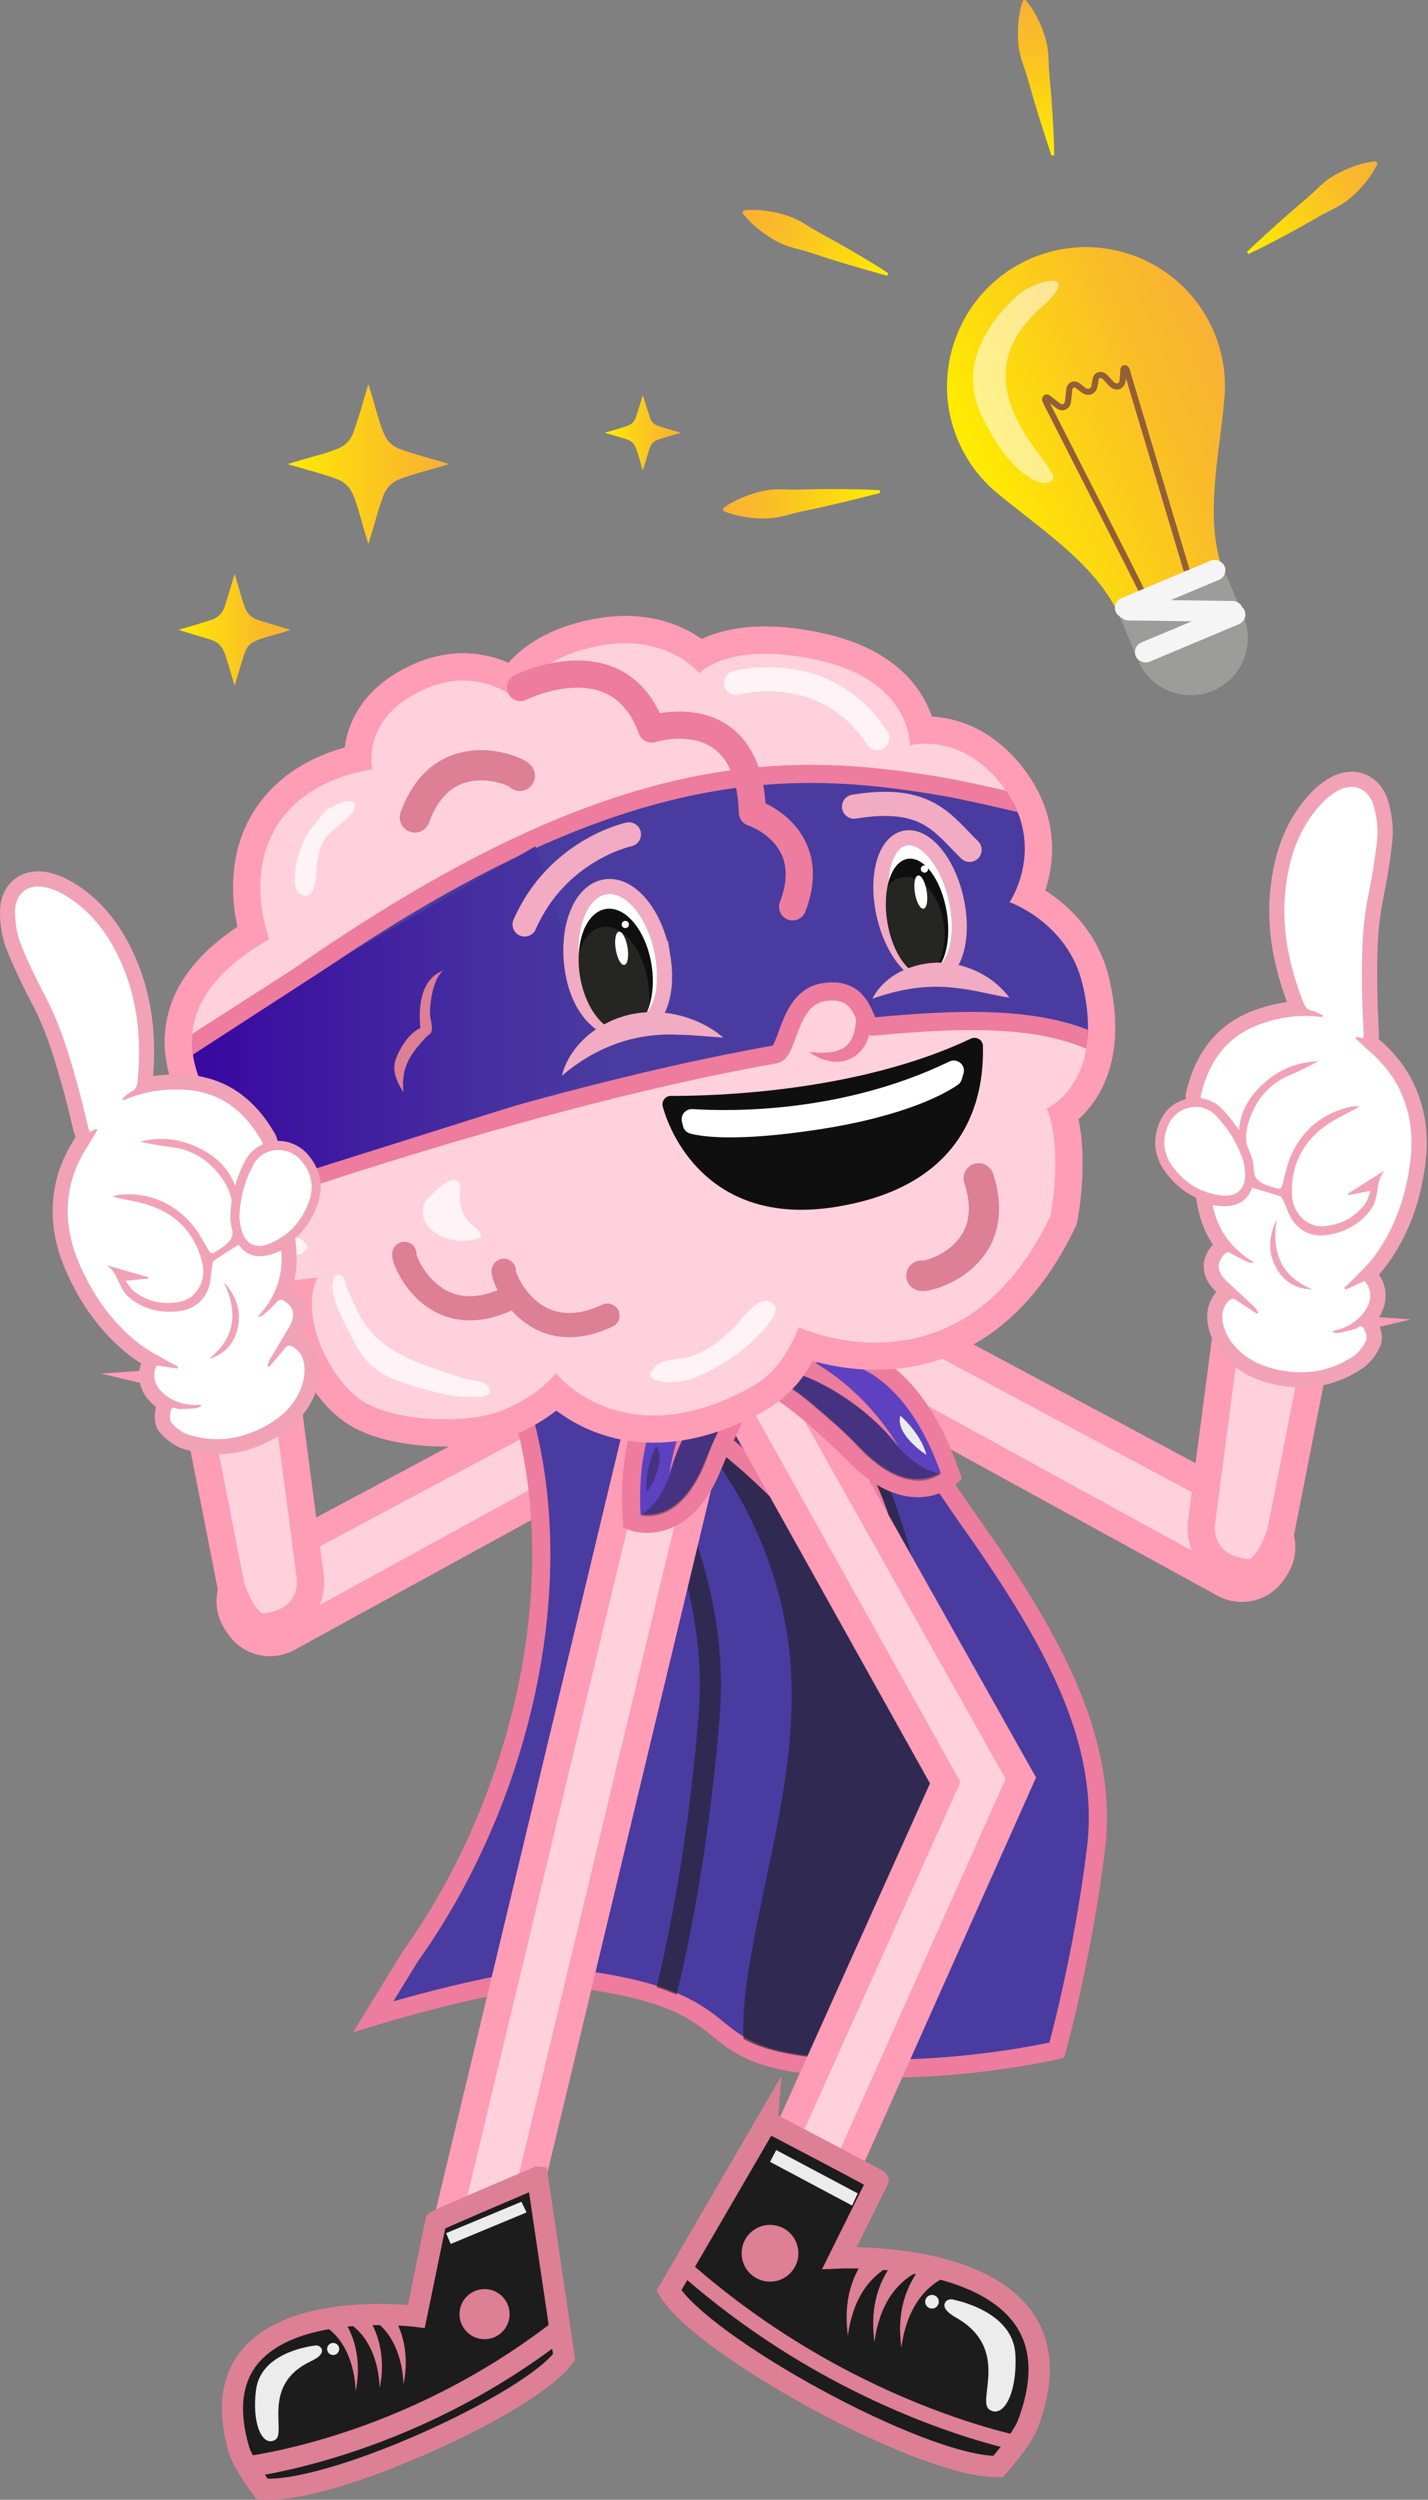 <svg xmlns="http://www.w3.org/2000/svg" xmlns:xlink="http://www.w3.org/1999/xlink" viewBox="0 0 472.42 826.86"><rect x="0" y="0" width="472.42" height="826.86" fill="#808080" stroke="none"/><defs><style>      .cls-1, .cls-2, .cls-3, .cls-4, .cls-5, .cls-6, .cls-7, .cls-8, .cls-9, .cls-10 {        fill: none;      }      .cls-11, .cls-12, .cls-13 {        fill: #fff;      }      .cls-11, .cls-2 {        stroke-width: 5px;      }      .cls-11, .cls-2, .cls-14, .cls-4, .cls-15, .cls-6, .cls-16, .cls-17, .cls-9, .cls-10 {        stroke-miterlimit: 10;      }      .cls-11, .cls-5 {        stroke: #f1abc2;      }      .cls-18 {        clip-path: url(#clippath);      }      .cls-19 {        opacity: .58;      }      .cls-19, .cls-20 {        mix-blend-mode: overlay;      }      .cls-21 {        fill: #ed7c9e;      }      .cls-22 {        fill: #f1abc2;      }      .cls-23 {        fill: #f5f5f5;      }      .cls-24 {        fill: #ff9cb6;      }      .cls-25 {        fill: #f2a2b7;      }      .cls-26 {        fill: #ececec;      }      .cls-27, .cls-14 {        fill: #ffd1dd;      }      .cls-28 {        fill: #9c9c9b;      }      .cls-29 {        fill: #dd7f95;      }      .cls-30, .cls-20 {        fill: #1d1d1b;      }      .cls-31 {        fill: #0f0f0f;      }      .cls-32 {        fill: #3c3c3b;      }      .cls-2, .cls-15, .cls-6, .cls-8, .cls-10 {        stroke: #dd7f95;      }      .cls-14 {        stroke: #ff9cb6;      }      .cls-14, .cls-3 {        stroke-width: 9px;      }      .cls-33 {        clip-path: url(#clippath-1);      }      .cls-34 {        clip-path: url(#clippath-4);      }      .cls-35 {        clip-path: url(#clippath-3);      }      .cls-36 {        clip-path: url(#clippath-2);      }      .cls-37 {        clip-path: url(#clippath-7);      }      .cls-38 {        clip-path: url(#clippath-8);      }      .cls-39 {        clip-path: url(#clippath-6);      }      .cls-40 {        clip-path: url(#clippath-5);      }      .cls-41 {        clip-path: url(#clippath-9);      }      .cls-42 {        clip-path: url(#clippath-10);      }      .cls-3, .cls-5, .cls-6, .cls-7, .cls-8 {        stroke-linecap: round;      }      .cls-3, .cls-5, .cls-7, .cls-8 {        stroke-linejoin: round;      }      .cls-3, .cls-16, .cls-17 {        stroke: #ed7c9e;      }      .cls-4 {        stroke: #925f37;        stroke-width: 2px;      }      .cls-15 {        fill: #1c1c1c;      }      .cls-15, .cls-9, .cls-10 {        stroke-width: 7px;      }      .cls-5, .cls-7, .cls-8 {        stroke-width: 8px;      }      .cls-43 {        fill: url(#Degradado_sin_nombre_36);      }      .cls-44 {        fill: url(#Degradado_sin_nombre_27);      }      .cls-45 {        opacity: .48;      }      .cls-6 {        stroke-width: 10px;      }      .cls-7 {        opacity: .75;        stroke: #fdffff;      }      .cls-46 {        isolation: isolate;      }      .cls-16 {        fill: #4a3ba0;      }      .cls-16, .cls-17 {        stroke-width: 6px;      }      .cls-17 {        fill: #5e41c1;      }      .cls-9 {        stroke: #1d1d1b;      }      .cls-47 {        fill: url(#Degradado_sin_nombre_36-2);      }      .cls-48 {        fill: url(#Degradado_sin_nombre_36-4);      }      .cls-49 {        fill: url(#Degradado_sin_nombre_36-3);      }      .cls-50 {        fill: url(#Degradado_sin_nombre_36-6);      }      .cls-51 {        fill: url(#Degradado_sin_nombre_36-5);      }      .cls-52 {        fill: url(#Degradado_sin_nombre_36-8);      }      .cls-53 {        fill: url(#Degradado_sin_nombre_36-7);      }      .cls-20 {        opacity: .38;      }      .cls-13 {        opacity: .53;      }      .cls-54 {        fill: #fdffff;        opacity: .73;      }    </style><clipPath id="clippath"><path class="cls-1" d="M185.88,460.55h0c17.76,59.28-14.17,133.69-50.2,184.01l-12.16,19.82s48.56-14.88,65.92-12.7c62.01,7.77,35.84,25.7,85.14,29.34,39.61,2.93,75.03-5.53,75.03-5.53,0,0,10.52-49.72,12.95-66.47,5.35-36.85-7.43-74.07-30.66-103.18l-54.13-67.85-91.89,22.57Z"></path></clipPath><clipPath id="clippath-1"><path class="cls-1" d="M253.81,701.78s38.19,19.92,36.61,19.47l-12.72,25.61s84.67-3.86,62.29,55.05c-1.91,5.02-9.8,13.95-9.8,13.95-25.58,.24-98.2-40.1-108.86-58.25l32.48-55.84Z"></path></clipPath><clipPath id="clippath-2"><path class="cls-1" d="M123.2,254.36c-14.37,2.33-27.43,9.15-33.63,22.46-7.48,16.03-.47,33.72-.47,33.72-43.45,24.75-19.2,52.84-15.66,61.14,0,0-18.24,27.66,.65,47.36,7.06,7.36,18.49,7.13,27.97,6.08-6.35,13.68,8.01,32.16,18.17,38.38,10.1,6.17,29.84,7.16,41.38,4.36,7.54-1.83,17.45-7.6,22.28-13.75,0,0,21.67,27.5,63.25,5.34,6.74-3.59,12.35-8.62,17.07-20.57,0,0,71,40.94,83.36-36.9,0,0,4.22-22-1.25-35.46,0,0,19.69-8.68,11.74-41.26-4.91-20.11-24.03-26.84-24.03-26.84,0,0,12.25-17.97-1.57-37.45-13.82-19.48-31.47-14.56-31.47-14.56,0,0,.69-21.02-29.55-27.99-30.24-6.98-40.13,4.17-40.13,4.17,0,0-10.59-13.56-33.62-9-23.03,4.56-26.42,17.76-26.42,17.76,0,0-12.27-10.85-29.05-4.24-23.37,9.21-19.01,27.25-19.01,27.25Z"></path></clipPath><linearGradient id="Degradado_sin_nombre_27" data-name="Degradado sin nombre 27" x1="47.1" y1="340.52" x2="201.79" y2="340.52" gradientUnits="userSpaceOnUse"><stop offset="0" stop-color="#3600a1"></stop><stop offset=".18" stop-color="#3a0ca0"></stop><stop offset=".71" stop-color="#452ea0"></stop><stop offset="1" stop-color="#4a3ba0"></stop></linearGradient><clipPath id="clippath-3"><ellipse class="cls-1" cx="203.75" cy="321" rx="11.98" ry="20.53" transform="translate(-48.82 36.81) rotate(-9.22)"></ellipse></clipPath><clipPath id="clippath-4"><ellipse class="cls-1" cx="303.41" cy="303.29" rx="9.97" ry="19.49" transform="translate(-44.7 52.56) rotate(-9.22)"></ellipse></clipPath><clipPath id="clippath-5"><path class="cls-1" d="M253.81,701.78s38.19,19.92,36.61,19.47l-12.72,25.61s84.67-3.86,62.29,55.05c-1.91,5.02-9.8,13.95-9.8,13.95-25.58,.24-98.2-40.1-108.86-58.25l32.48-55.84Z"></path></clipPath><clipPath id="clippath-6"><path class="cls-1" d="M123.2,254.36c-14.37,2.33-27.43,9.15-33.63,22.46-7.48,16.03-.47,33.72-.47,33.72-43.45,24.75-19.2,52.84-15.66,61.14,0,0-18.24,27.66,.65,47.36,7.06,7.36,18.49,7.13,27.97,6.08-6.35,13.68,8.01,32.16,18.17,38.38,10.1,6.17,29.84,7.16,41.38,4.36,7.54-1.83,17.45-7.6,22.28-13.75,0,0,21.67,27.5,63.25,5.34,6.74-3.59,12.35-8.62,17.07-20.57,0,0,71,40.94,83.36-36.9,0,0,4.22-22-1.25-35.46,0,0,19.69-8.68,11.74-41.26-4.91-20.11-24.03-26.84-24.03-26.84,0,0,12.25-17.97-1.57-37.45-13.82-19.48-31.47-14.56-31.47-14.56,0,0,.69-21.02-29.55-27.99-30.24-6.98-40.13,4.17-40.13,4.17,0,0-10.59-13.56-33.62-9-23.03,4.56-26.42,17.76-26.42,17.76,0,0-12.27-10.85-29.05-4.24-23.37,9.21-19.01,27.25-19.01,27.25Z"></path></clipPath><clipPath id="clippath-7"><ellipse class="cls-1" cx="203.75" cy="321" rx="11.98" ry="20.53" transform="translate(-48.82 36.81) rotate(-9.22)"></ellipse></clipPath><clipPath id="clippath-8"><ellipse class="cls-1" cx="303.41" cy="303.29" rx="9.97" ry="19.49" transform="translate(-44.7 52.56) rotate(-9.22)"></ellipse></clipPath><linearGradient id="Degradado_sin_nombre_36" data-name="Degradado sin nombre 36" x1="95.26" y1="153.49" x2="148.4" y2="153.49" gradientUnits="userSpaceOnUse"><stop offset="0" stop-color="#ffed00"></stop><stop offset=".19" stop-color="#fddf0b"></stop><stop offset=".71" stop-color="#fabd28"></stop><stop offset="1" stop-color="#f9b134"></stop></linearGradient><linearGradient id="Degradado_sin_nombre_36-2" data-name="Degradado sin nombre 36" x1="59.19" y1="208.36" x2="96.07" y2="208.36" xlink:href="#Degradado_sin_nombre_36"></linearGradient><linearGradient id="Degradado_sin_nombre_36-3" data-name="Degradado sin nombre 36" x1="200.13" y1="143.11" x2="225.03" y2="143.11" xlink:href="#Degradado_sin_nombre_36"></linearGradient><clipPath id="clippath-9"><path class="cls-1" d="M161.92,728.16c.28-.12-.45-.91-16.34,7.09l-7.84,30.93s-74.28-9.31-58.69,44.12c1.33,4.56,7.65,12.97,7.65,12.97,22.51,2,89.26-28.44,99.92-43.68l-24.69-51.43Z"></path></clipPath><clipPath id="clippath-10"><path class="cls-1" d="M163.57,731.61s-35.51,14.33-34.08,14.04l8.25,20.53s-74.28-9.31-58.69,44.12c1.33,4.56,7.65,12.97,7.65,12.97,22.51,2,89.26-28.44,99.92-43.68l-23.04-47.98Z"></path></clipPath><linearGradient id="Degradado_sin_nombre_36-4" data-name="Degradado sin nombre 36" x1="-1866.35" y1="1556.07" x2="-1774.4" y2="1556.07" gradientTransform="translate(1440.7 -1998.39) rotate(-22.78)" xlink:href="#Degradado_sin_nombre_36"></linearGradient><linearGradient id="Degradado_sin_nombre_36-5" data-name="Degradado sin nombre 36" x1="291.13" y1="166.63" x2="238.75" y2="166.63" xlink:href="#Degradado_sin_nombre_36"></linearGradient><linearGradient id="Degradado_sin_nombre_36-6" data-name="Degradado sin nombre 36" x1="291.72" y1="94.3" x2="246.36" y2="68.11" xlink:href="#Degradado_sin_nombre_36"></linearGradient><linearGradient id="Degradado_sin_nombre_36-7" data-name="Degradado sin nombre 36" x1="344.28" y1="51.68" x2="340.74" y2="-.58" xlink:href="#Degradado_sin_nombre_36"></linearGradient><linearGradient id="Degradado_sin_nombre_36-8" data-name="Degradado sin nombre 36" x1="410.84" y1="80.12" x2="456.87" y2="55.14" xlink:href="#Degradado_sin_nombre_36"></linearGradient></defs><g class="cls-46"><g id="Capa_2" data-name="Capa 2"><g id="Capa_1-2" data-name="Capa 1"><g><g><path class="cls-27" d="M89.3,543.31c-4.19,0-8.05-2.09-10.34-5.6l-.85-1.31c-1.89-2.89-2.48-6.46-1.62-9.8,.86-3.34,3.09-6.19,6.13-7.82l128.67-68.78c1.78-.95,3.79-1.46,5.81-1.46,3.41,0,6.69,1.43,9.02,3.91,2.62,2.8,3.77,6.58,3.17,10.37s-2.88,7.02-6.25,8.87l-127.82,70.09c-1.81,1-3.86,1.52-5.93,1.52Z"></path><path class="cls-24" d="M217.11,453.04c2.12,0,4.21,.86,5.73,2.49,3.49,3.74,2.53,9.76-1.96,12.22l-127.81,70.09c-1.19,.65-2.49,.97-3.76,.97-2.57,0-5.07-1.26-6.57-3.55l-.85-1.31c-2.51-3.85-1.19-9.03,2.87-11.19l128.67-68.78c1.17-.62,2.43-.93,3.69-.93m0-9c-2.76,0-5.5,.69-7.93,1.99l-128.67,68.78c-4.15,2.22-7.2,6.11-8.37,10.67-1.17,4.56-.36,9.44,2.21,13.38l.85,1.31c3.12,4.78,8.39,7.64,14.11,7.64,2.82,0,5.61-.72,8.09-2.07l127.81-70.09c4.59-2.52,7.7-6.93,8.53-12.1,.83-5.17-.75-10.33-4.32-14.16-3.17-3.4-7.66-5.34-12.3-5.34h0Z"></path></g><path class="cls-14" d="M63.07,456.75l13.38,68.04s4.29,14.12,10.96,13.37c17.56-1.97,15.23-16.67,15.23-16.67l-7.49-57.13-32.09-7.61Z"></path><path class="cls-16" d="M183.9,454.24l-11.7,10.75c17.76,59.28-.49,131.9-36.52,182.22l-12.16,19.82s48.56-14.88,65.92-12.7c62.01,7.77,35.84,25.7,85.14,29.34,39.61,2.93,75.03-5.53,75.03-5.53,0,0,8.64-31.06,12.95-66.47,4.5-36.97-15.39-71.31-43-110.21l-41.79-60.83-93.87,13.6Z"></path><g class="cls-19"><g class="cls-18"><path class="cls-1" d="M189.13,412.8l-57.9,241.3c-.69,2.87,1.96,5.42,4.8,4.62,14.19-4,48.31-13.18,62-13.18,46.22,0,46.22,22.45,89.46,22.45,32.41,0,66.44-5.19,77.87-7.1,2.18-.36,3.61-2.49,3.13-4.65l-54.05-243.44h-125.32Z"></path><path class="cls-30" d="M206.19,443.13c10.2,11.56,29.31,36.32,37.9,51.24,8.58,14.92,15.45,33.54,17.29,54.24,3.02,33.86-7.45,66.33-13.1,99.19-1.42,8.24-2.55,16.74-2.37,25.33s1.77,17.33,5.2,23.59c5.65,10.31,15.33,11.79,23,6.53,7.66-5.26,13.59-16.05,18.36-27.59,17.5-42.28,22.16-99.28,12.12-148.16-10.04-48.88-34.51-88.34-63.62-102.57-5.26-2.57-10.87-4.36-16.17-2-5.29,2.36-10.14,9.86-10.48,19.2"></path><path class="cls-9" d="M184.74,439.71c.92,.62,55.45,58.84,49.9,127.53-5.54,68.69-19.41,110.89-19.41,110.89"></path></g></g><g><path class="cls-27" d="M410.83,525.39c-2.06,0-4.11-.53-5.93-1.52l-127.82-70.09c-3.36-1.84-5.64-5.08-6.25-8.87s.55-7.57,3.17-10.37c2.32-2.49,5.61-3.91,9.02-3.91,2.02,0,4.03,.5,5.81,1.46l128.67,68.78c3.04,1.63,5.28,4.48,6.13,7.82,.86,3.34,.27,6.92-1.62,9.8l-.85,1.31c-2.29,3.5-6.15,5.6-10.34,5.6h0Z"></path><path class="cls-24" d="M283.02,435.12c1.26,0,2.53,.3,3.69,.93l128.67,68.78c4.05,2.17,5.38,7.34,2.87,11.19l-.85,1.31c-1.5,2.29-4,3.55-6.57,3.55-1.28,0-2.57-.31-3.76-.97l-127.81-70.09c-4.48-2.46-5.45-8.48-1.96-12.22,1.52-1.63,3.61-2.49,5.73-2.49m0-9c-4.65,0-9.13,1.95-12.3,5.34-3.58,3.83-5.15,8.99-4.32,14.16,.83,5.17,3.94,9.58,8.53,12.1l127.81,70.09c2.48,1.36,5.27,2.07,8.09,2.07,5.71,0,10.98-2.85,14.11-7.64l.85-1.31c2.57-3.94,3.38-8.82,2.21-13.38-1.17-4.56-4.22-8.45-8.37-10.67l-128.67-68.78c-2.43-1.3-5.18-1.99-7.93-1.99h0Z"></path></g><path class="cls-14" d="M437.06,438.83l-13.38,68.04s-4.29,14.12-10.96,13.37c-17.56-1.97-15.23-16.67-15.23-16.67l7.49-57.13,32.09-7.61Z"></path><g id="nsZEIG"><g><g><path class="cls-12" d="M430.38,456.42c-3.09,0-6.31-.41-9.58-1.23-5.57-1.39-9.97-3.81-13.44-7.41-3-3.12-4.82-6.63-5.41-10.45-.5-3.28,.37-6.26,2.52-8.62,.5-.55,1.04-.96,1.6-1.24-.18-.17-1.08-1-1.08-1-.86-.79-1.75-1.6-2.52-2.63-2.64-3.52-2.4-7.3,.67-10.63,.46-.5,.95-.87,1.46-1.12-2.96-3.69-4.91-7.99-5.89-12.96l-.69-3.51,3.54,.56c1.22,.19,2.33,.29,3.32,.29,3.76,0,5.85-1.32,6.97-4.43l.8-2.21,.12,.04c-.35-.83-.54-1.74-.57-2.73-.04-1.27-.36-2.63-.89-3.73-.87-1.81-1.34-3.59-1.53-5.3l-1.86-2.13c-.45-.52-.88-.97-1.27-1.39-.87-.92-1.69-1.8-2.33-2.86-1.36-2.25-3.47-3.84-6.65-5-3.27-1.19-3.2-3.7-2.86-5.09,3.13-13.04,10.1-21.3,21.29-25.26,4.53-1.6,8.87-2.51,13.2-2.76-.17-.32-.31-.64-.43-.96-5.69-14.33-7.64-27.51-5.95-40.29,1.61-12.21,5.91-21.71,13.14-29.04,1.17-1.18,2.56-2.29,4.26-3.39,2.19-1.41,4.53-2.16,6.76-2.16,4.6,0,8.24,3,9.73,8.01,1.16,3.91,1.62,8.09,1.28,11.77-.62,6.73-1.87,13.51-3.12,19.83-2.01,10.13-2.03,20.47-1.86,31.97,.04,2.69,.17,5.44,.3,8.1,.07,1.4,.14,2.81,.19,4.21,.02,.42,0,.84-.03,1.3l-.03,.52-.05,1.28c.24,.22,.49,.43,.73,.64,4.36,3.74,7.63,7.63,10,11.9,4.4,7.93,6.03,16.96,4.85,26.82-1.53,12.81-5.54,23.49-12.24,32.67-1.25,1.71-2.66,3.26-4.1,4.75l.4,.4c2.98,3,3.53,7.66,1.38,11.59-.66,1.21-1.44,2.31-2.34,3.31,.35,.26,.69,.62,1,1.12,.38,.62,2.22,3.87,1.03,6.43-1.18,2.56-2.97,4.79-4.92,6.12-5.73,3.91-12.09,5.89-18.9,5.89Z"></path><path class="cls-25" d="M447.08,260.28c3.31,0,6.13,2.15,7.34,6.22,1.02,3.44,1.52,7.27,1.19,10.83-.6,6.57-1.8,13.1-3.08,19.57-2.14,10.76-2.07,21.62-1.91,32.5,.06,4.13,.33,8.25,.5,12.37,.02,.5-.04,1.01-.06,1.62-.88-.15-1.61-.28-2.34-.4-.1,.14-.2,.28-.3,.43,1.39,1.3,2.74,2.66,4.19,3.9,3.76,3.23,7.02,6.86,9.44,11.21,4.4,7.92,5.61,16.45,4.55,25.31-1.37,11.43-4.94,22.13-11.78,31.49-2.3,3.15-5.27,5.8-7.96,8.65-.66,.7-1.43,1.32-2.14,1.97,.13,.22,.25,.44,.38,.66,2.08-.97,4.17-1.93,6.26-2.9,2.15,2.17,2.6,5.64,.96,8.63-1.98,3.62-5.07,5.93-8.91,7.28-.77,.27-1.59,.41-2.38,.61,0,.16,.02,.32,.03,.48,.49,.07,1.01,.24,1.49,.24,.1,0,.21,0,.31-.03,1.78-.35,3.53-.85,5.3-1.25,.68-.16,1.4-.98,2.07-.98,.29,0,.56,.15,.82,.58,.71,1.16,1.37,3.05,.9,4.09-.89,1.93-2.32,3.92-4.05,5.1-5.48,3.73-11.35,5.45-17.49,5.45-2.94,0-5.93-.39-8.98-1.15-4.63-1.15-8.86-3.21-12.24-6.72-2.47-2.56-4.19-5.53-4.73-9.09-.38-2.47,.19-4.68,1.9-6.55,.48-.52,.94-.81,1.46-.81,.38,0,.79,.15,1.25,.48,2.22,1.57,4.54,3,6.81,4.48,.13-.13,.26-.26,.39-.4-.41-.61-.72-1.33-1.24-1.82-2.56-2.43-5.19-4.79-7.77-7.2-.95-.89-1.98-1.75-2.75-2.78-1.97-2.63-1.72-5.02,.51-7.43,.43-.46,.81-.69,1.23-.69,.33,0,.7,.14,1.13,.4,1.66,1.02,3.43,1.89,5.2,2.72,.53,.25,1.13,.32,1.81,.32,.19,0,.38,0,.57-.02-7.2-4.33-12.04-10.28-13.76-19,1.29,.2,2.53,.32,3.71,.32,4.29,0,7.69-1.55,9.32-6.08,3.28,.96,6.32,1.79,9.31,2.79,.49,.16,.79,1.04,1.08,1.64,1.11,2.27,1.83,4.84,3.33,6.8,2.36,3.07,5.47,4.55,9.08,4.55,.91,0,1.85-.09,2.82-.28,5.69-1.1,10.42-3.74,13.81-8.56,.23-.32,.44-.65,.62-1,1.97-3.73,.84-8.43,3.81-11.69-4.05,2.56-8.1,5.13-12.15,7.69,.02,.16,.05,.32,.07,.48,2.29-.44,4.59-.87,7.44-1.42-.62,1.53-.92,3.01-1.73,4.13-3.34,4.61-8.01,7.06-13.63,7.57-.27,.02-.53,.04-.79,.04-5.13,0-9.63-4.46-9.89-10.28-.47-10.29,3.87-18.29,12.43-23.87,3.1-2.02,6.58-3.45,9.93-5.48-.54-.01-1.09-.1-1.62-.1-.23,0-.46,.02-.68,.06-9.35,1.9-16.15,7.21-20.17,15.8-1.45,3.09-2.15,6.56-2.98,9.9-.24,.97-.52,1.54-1.25,1.54-.19,0-.41-.04-.66-.12-1.55-.48-3.18-.85-4.61-1.58-1.71-.88-2.98-2.16-3.04-4.43-.05-1.6-.45-3.31-1.14-4.75-2.32-4.81-1.41-9.53,.5-14.03,2.46-5.79,6.56-10.14,12.51-12.62,3.22-1.34,6.34-2.92,9.41-4.64-6.49,.23-12.27,2.45-17.19,6.66-4.9,4.18-8.56,9.19-8.99,16.65-1.41-1.62-2.58-2.64-3.34-3.9-1.87-3.1-4.69-4.87-7.93-6.06-1.16-.42-1.58-.96-1.29-2.16,2.67-11.11,8.51-19.53,19.7-23.49,4.86-1.72,9.79-2.69,14.85-2.69,1.85,0,3.73,.13,5.61,.41,.07-.21,.14-.43,.21-.64-1.2-.51-2.35-1.24-3.6-1.49-1.58-.31-2.26-1.19-2.81-2.59-4.99-12.57-7.58-25.49-5.8-39.04,1.38-10.43,4.89-19.96,12.44-27.61,1.14-1.15,2.47-2.16,3.83-3.04,1.83-1.18,3.69-1.76,5.4-1.76m-24.83,143.34c-2.6,5.55-2.92,11.02,.3,16.32,2.57,4.23,6.44,6.43,11.48,6.5-10.46-4.27-13.35-12.35-11.78-22.82m24.83-148.34c-2.71,0-5.52,.89-8.11,2.56-1.85,1.19-3.38,2.41-4.68,3.73-7.63,7.74-12.15,17.7-13.84,30.47-1.66,12.58,.07,25.49,5.29,39.42-3.45,.47-6.94,1.32-10.45,2.57-11.89,4.2-19.59,13.3-22.89,27.04-.68,2.84,.12,6.45,4.44,8.02,2.65,.97,4.3,2.18,5.37,3.94,.78,1.29,1.73,2.3,2.65,3.28,.39,.42,.8,.85,1.21,1.32l1.37,1.57c.28,1.83,.83,3.59,1.65,5.3,.38,.79,.62,1.8,.65,2.72,.02,.75,.12,1.58,.35,2.43l-.56,1.54c-.65,1.8-1.58,2.78-4.62,2.78-.85,0-1.84-.09-2.93-.26l-7.07-1.12,1.38,7.03c.89,4.52,2.51,8.52,4.91,12.05-3.79,4.22-4.05,9.19-.7,13.67,.59,.78,1.22,1.45,1.83,2.04-2.44,2.87-3.42,6.43-2.83,10.32,.66,4.34,2.7,8.31,6.08,11.81,3.75,3.9,8.68,6.62,14.64,8.1,3.47,.86,6.89,1.3,10.19,1.3,7.32,0,14.15-2.13,20.3-6.32,3.16-2.15,4.98-5.39,5.78-7.14,1.6-3.48-.3-7.31-1.08-8.63,.47-.66,.91-1.36,1.31-2.09,2.37-4.33,2.09-9.4-.6-13.14,.95-1.05,1.88-2.15,2.74-3.33,6.87-9.4,11.14-20.78,12.71-33.85,1.25-10.4-.49-19.93-5.15-28.33-2.48-4.47-5.87-8.53-10.37-12.42v-.09c.01-.17,.02-.32,.03-.47,.03-.45,.06-.96,.03-1.55-.06-1.41-.12-2.83-.19-4.24-.13-2.64-.26-5.37-.3-8.01-.18-11.76-.16-21.54,1.81-31.45,1.27-6.39,2.53-13.25,3.16-20.09,.37-4.04-.1-8.44-1.38-12.71-1.8-6.04-6.45-9.8-12.13-9.8h0Z"></path></g><g><path class="cls-12" d="M405.54,397.01c-.33,0-.66-.01-1-.04-7.27-.64-13.25-4.05-17.77-10.13-3.5-4.71-4.06-10.05-1.62-15.44,1.89-4.17,5.87-6.76,10.38-6.76,2.91,0,5.6,1.12,7.57,3.14,4.8,4.94,7.93,10.2,9.86,16.56l.04,.14v.14c.04,.25,.08,.53,.12,.85,.11,.87,.26,1.94,.29,3.05,.07,2.6-.68,4.78-2.17,6.31-1.4,1.44-3.37,2.2-5.7,2.2Z"></path><path class="cls-25" d="M395.54,366.12c2.38,0,4.73,.88,6.49,2.69,4.33,4.45,7.54,9.5,9.5,15.95,.1,.92,.35,2.35,.38,3.78,.12,4.29-2.32,6.97-6.36,6.97-.28,0-.57-.01-.87-.04-6.98-.62-12.56-3.97-16.69-9.53-3.17-4.27-3.68-9.02-1.45-13.93,1.75-3.87,5.41-5.88,9.01-5.88m0-3h0c-5.11,0-9.61,2.93-11.74,7.64-2.68,5.92-2.07,11.78,1.78,16.96,4.78,6.44,11.12,10.05,18.84,10.73,.38,.03,.76,.05,1.13,.05,2.74,0,5.08-.92,6.77-2.66,1.78-1.82,2.67-4.38,2.59-7.4-.03-1.18-.18-2.3-.3-3.19-.04-.3-.08-.58-.1-.82l-.03-.28-.08-.27c-2-6.6-5.25-12.05-10.22-17.17-2.25-2.32-5.32-3.6-8.64-3.6h0Z"></path></g><path class="cls-25" d="M434.03,426.44c-5.04-.07-8.91-2.27-11.48-6.5-3.22-5.3-2.9-10.77-.3-16.32-1.57,10.46,1.32,18.54,11.78,22.82Z"></path></g></g><g><path class="cls-17" d="M69.4,367.68s-28.68-5.23-44.43,41.37c0,0,12.78,12.34,31.4-6.33,18.62-18.67,26.77-22.59,26.77-22.59,0,0-11.31-11.19-13.73-12.44Z"></path><path class="cls-20" d="M81.96,378.97s-1.53-5.17-9.48-2.87c-5.55,1.6-21.47,12.31-25.77,18.23-10.48,14.42-18.55,13.79-18.55,13.79,0,0,11.01,9.94,28.81-9.95,4.09-4.57,10.02-9.13,13.01-11.79,10.26-9.1,11.97-7.42,11.97-7.42Z"></path><path class="cls-21" d="M75.9,375.15c-13.12,4.62-24.66,13.38-33.46,24.11,3.72-6.13,8.21-11.82,13.43-16.79,5.33-5.08,11.26-9.6,17.89-12.92,0,0,2.14,5.6,2.14,5.6h0Z"></path><path class="cls-20" d="M41.87,389.08s-6.79,5.77-8.63,12.97c0,0,10.37-6.66,8.63-12.97Z"></path></g><g><rect class="cls-27" x="17.46" y="542.21" width="372.21" height="23.96" transform="translate(-382.81 622.93) rotate(-76.52)"></rect><path class="cls-24" d="M238.63,375.84l14.55,3.49-84.69,353.2-14.55-3.49,84.69-353.2m-6.65-10.85l-2.1,8.75-84.69,353.2-2.1,8.75,8.75,2.1,14.55,3.49,8.75,2.1,2.1-8.75,84.69-353.2,2.1-8.75-8.75-2.1-14.55-3.49-8.75-2.1h0Z"></path></g><g><path class="cls-17" d="M246.7,460.73s28.68-5.23,44.43,41.37c0,0-12.78,12.34-31.4-6.33-18.62-18.67-26.77-22.59-26.77-22.59,0,0,11.31-11.19,13.73-12.44Z"></path><path class="cls-20" d="M234.13,472.02s1.53-5.17,9.48-2.87c5.55,1.6,21.47,12.31,25.77,18.23,10.48,14.42,18.55,13.79,18.55,13.79,0,0-11.01,9.94-28.81-9.95-4.09-4.57-10.02-9.13-13.01-11.79-10.26-9.1-11.97-7.42-11.97-7.42Z"></path><path class="cls-21" d="M242.34,462.59c12.99,6.66,23.77,17.31,31.32,29.71-4.48-5.48-9.61-10.39-15.35-14.49-5.57-3.98-11.65-7.42-18.12-9.62,0,0,2.14-5.6,2.14-5.6h0Z"></path><path class="cls-26" d="M274.22,482.12s6.79,5.77,8.63,12.97c0,0-10.37-6.66-8.63-12.97Z"></path></g><g><path class="cls-15" d="M253.81,701.78s38.19,19.92,36.61,19.47l-12.72,25.61s84.67-3.86,62.29,55.05c-1.91,5.02-9.8,13.95-9.8,13.95-25.58,.24-98.2-40.1-108.86-58.25l32.48-55.84Z"></path><circle class="cls-29" cx="254.74" cy="745.31" r="9.39"></circle><g class="cls-33"><path class="cls-2" d="M341.34,809.11s-63.3-10.41-120.7-64.35"></path><path class="cls-29" d="M297.12,748.62c-1.8,.32-3.65,1.44-5.24,2.46-3.34,2.37-6.15,5.76-7.93,9.56-1.25,2.4-2.06,5.16-2.73,7.79-.28,1.37-.5,2.77-.75,4.17-.2-2.03-.44-4.37-.37-6.44-.07-9.9,4.45-20.27,13.14-25.59,.22-.12,.39-.23,.77-.4l3.12,8.44h0Z"></path><path class="cls-29" d="M305.91,750.69c-1.8,.32-3.65,1.44-5.24,2.46-3.34,2.37-6.15,5.76-7.93,9.56-1.25,2.4-2.05,5.16-2.73,7.79-.28,1.37-.5,2.77-.75,4.17-.2-2.03-.44-4.37-.37-6.44-.07-9.9,4.45-20.27,13.14-25.59,.22-.12,.39-.23,.77-.4l3.12,8.44h0Z"></path><path class="cls-29" d="M314.81,752.54c-1.8,.32-3.65,1.44-5.24,2.46-3.34,2.37-6.15,5.76-7.93,9.56-1.25,2.4-2.05,5.16-2.73,7.79-.28,1.37-.5,2.77-.75,4.17-.28-2.79-.53-5.81-.3-8.63,.52-9.16,5.03-18.49,13.07-23.4,.22-.12,.39-.23,.77-.4l3.12,8.44h0Z"></path></g></g><g><g><path class="cls-27" d="M147.39,473.97c-5.66,0-19.88-.63-29.49-6.51-5.95-3.64-11.93-11.22-15.61-19.79-3.02-7.03-4.16-13.84-3.41-19.83-3.11,.36-6.43,.68-9.74,.68h0c-8.28,0-14.27-2.04-18.29-6.24-15.8-16.47-9.19-39.12-2.55-50.68-.27-.49-.58-1.02-.9-1.58-5.97-10.49-21.59-37.91,16.33-61.39-1.8-6.48-4.37-20.4,1.78-33.58,5.69-12.2,17.26-20.69,32.83-24.2,.03-8.39,4.61-20.86,22.25-27.8,4.12-1.62,8.35-2.45,12.56-2.45,7.04,0,12.75,2.29,16.45,4.34,3.46-5.11,11.08-12.44,27.24-15.64,3.43-.68,6.81-1.02,10.05-1.02,12.54,0,20.7,5.05,24.81,8.52,3.75-2.29,10.54-5.04,21.47-5.04,5.88,0,12.37,.81,19.3,2.41,24.28,5.6,30.73,19.67,32.44,27.35,.4-.02,.81-.02,1.25-.02,6.69,0,19.49,2.21,29.99,17.01,11.23,15.83,7.3,30.7,4.09,37.97,6.63,3.57,18.33,11.93,22.22,27.86,6.65,27.28-4.57,39.7-10.72,44.26,4.02,14.37,.44,33.5,.27,34.37l-.11,.57-.25,.52c-17.55,36.82-43.42,44.55-62.03,44.55-9.95,0-18.23-2.2-22.98-3.82-4.2,8.95-9.44,14.55-17.37,18.78-11.41,6.08-22.5,9.16-32.97,9.16-16.28,0-27.1-7.34-32.32-11.99-5.66,5.21-14.03,9.88-21.29,11.64-4.35,1.05-9.64,1.61-15.3,1.61Z"></path><path class="cls-24" d="M206.88,212.77c16.68,0,24.44,9.94,24.44,9.94,0,0,5.74-6.47,21.84-6.47,5.04,0,11.09,.63,18.29,2.3,30.24,6.98,29.55,27.99,29.55,27.99,0,0,1.98-.55,5.15-.55,6.26,0,17.14,2.17,26.32,15.12,13.82,19.48,1.57,37.45,1.57,37.45,0,0,19.13,6.73,24.03,26.84,7.95,32.57-11.74,41.26-11.74,41.26,5.46,13.46,1.25,35.46,1.25,35.46-16.35,34.3-40.02,41.99-57.97,41.99-14.59,0-25.4-5.09-25.4-5.09-4.72,11.95-10.33,16.98-17.07,20.57-11.94,6.36-22.24,8.63-30.86,8.63-21.38,0-32.39-13.97-32.39-13.97-4.82,6.14-14.73,11.92-22.28,13.75-4.01,.97-9,1.48-14.24,1.48-9.85,0-20.55-1.82-27.14-5.85-10.16-6.21-21.6-27.37-15.26-41.05-4.6,.51-10.34,1.45-15.84,1.45-5.84,0-11.41-1.07-15.05-4.86-18.89-19.7-.65-47.36-.65-47.36-3.54-8.3-27.79-36.39,15.66-61.14,0,0-7-17.69,.47-33.72,6.21-13.31,19.26-20.14,33.63-22.46,0,0-4.36-18.04,19.01-27.25,3.92-1.54,7.59-2.14,10.92-2.14,10.92,0,18.14,6.38,18.14,6.38,0,0,3.39-13.2,26.42-17.76,3.31-.66,6.37-.94,9.18-.94m0-9h0c-3.53,0-7.21,.37-10.92,1.11-14.66,2.9-23.01,8.99-27.7,14.37-3.97-1.71-9.09-3.16-15.11-3.16-4.78,0-9.56,.93-14.22,2.76-17.55,6.91-23.63,18.94-24.84,28.42-15.32,4.24-26.77,13.25-32.66,25.87-5.83,12.49-4.55,25.53-2.83,33.43-15.28,10.2-23.36,22.32-24.04,36.09-.61,12.43,5.02,22.71,8.62,29.04-1.73,3.43-3.87,8.43-5.26,14.34-3.61,15.38-.26,28.99,9.67,39.35,4.92,5.13,11.97,7.63,21.54,7.63,1.7,0,3.39-.08,5.04-.2,.19,5.28,1.52,10.9,3.97,16.62,4.09,9.52,10.59,17.69,17.4,21.85,10.59,6.47,25.79,7.17,31.84,7.17s11.66-.6,16.36-1.74c6.07-1.47,13.92-5.16,20.32-10.17,6.49,4.89,17.29,10.64,32.23,10.64,11.22,0,23.02-3.26,35.09-9.69,7.67-4.09,13.18-9.47,17.54-17.34,5.2,1.47,12.43,2.91,20.7,2.91,12.44,0,23.96-3.18,34.26-9.44,12.97-7.89,23.68-20.57,31.83-37.67l.5-1.04,.22-1.14c.41-2.16,3.45-19.02,.35-33.55,1.96-1.78,4.09-4.15,6.03-7.22,8.17-12.98,6.7-28.79,4.02-39.77-3.67-15.03-13.64-23.97-21.05-28.72,.57-1.71,1.1-3.62,1.5-5.71,1.55-8.04,1.51-20.29-7.47-32.94-10.64-15-23.58-18.37-31.51-18.84-.69-2-1.64-4.19-2.98-6.46-7.59-12.88-21.5-18.43-31.84-20.81-7.26-1.68-14.1-2.53-20.31-2.53-9.63,0-16.44,2-21.01,4.18-5.13-3.65-13.45-7.65-25.27-7.65h0Z"></path></g><g class="cls-36"><path class="cls-16" d="M311.69,260.17c-53.54-9.2-110.08-9.07-213.51,63.17l-77.12,49.5s10.1,28.44,10.92,27.69c.82-.75,27.07,3.92,27.07,3.92,0,0,108.68-40.09,197.37-55.69,4.53-.8,4.17-18.65,15.99-20.57,14.12-2.29,13.04,11.69,16.35,11.38,31.6-2.94,61.9-4.16,81.92,10.21,79.17,56.8-16.63-80.06-16.63-80.06,0,0-29.31-7.32-42.36-9.56Z"></path><path class="cls-44" d="M48.99,362.53c.14,.41,9.2,38.57,9.2,38.57l143.6-45.28-24.67-75.87-61.54,35.34-68.48,44.39,1.89,2.84Z"></path></g><path class="cls-3" d="M172.2,227.39s32.51-16.34,43.39,13.74c0,0,32.18-10.31,33.33,27.62,0,0,22.48,7.32,13.3,31.2"></path><path class="cls-11" d="M219.28,316.33c2.28,14.03-2.43,23.35-10.67,24.69-8.24,1.34-16.9-5.81-19.18-19.84-2.28-14.03,2.55-26.49,10.79-27.83,8.24-1.34,16.77,8.95,19.05,22.99Z"></path><ellipse class="cls-11" cx="304.38" cy="299.96" rx="12.2" ry="23.26" transform="translate(-58.77 74.69) rotate(-12.77)"></ellipse><ellipse class="cls-31" cx="203.73" cy="320.9" rx="11.98" ry="20.53" transform="translate(-48.81 36.81) rotate(-9.22)"></ellipse><g class="cls-35"><g class="cls-45"><ellipse class="cls-32" cx="202.6" cy="326.84" rx="11.98" ry="20.53" transform="translate(-49.77 36.7) rotate(-9.22)"></ellipse></g></g><ellipse class="cls-31" cx="303.41" cy="303.29" rx="9.97" ry="19.49" transform="translate(-44.7 52.56) rotate(-9.22)"></ellipse><g class="cls-34"><g class="cls-45"><ellipse class="cls-32" cx="301.28" cy="306.92" rx="11.06" ry="17" transform="translate(-45.3 52.27) rotate(-9.22)"></ellipse></g></g><path class="cls-22" d="M185.88,355.82c2.72-10.65,12.75-18.29,23.31-20.4,10.5-2.05,21.97,.88,30.1,7.79-5.26-.34-10.12-.88-14.86-.96-14.45-.7-27.39,4.08-38.54,13.57h0Z"></path><path class="cls-22" d="M288.62,330.34c4.1-8.08,13.75-12.09,22.54-11.94,8.81,.3,17.47,4.46,22.76,11.59-6.04-.9-11.52-2.6-17.52-3.16-9.4-1.28-18.78,.3-27.78,3.51h0Z"></path><path class="cls-5" d="M208.06,275.98c-.51,.14-23.74,5.26-34.5,29.81"></path><path class="cls-5" d="M320.76,281.1c-9-8.79-14.11-18.2-38.21-14.29"></path><path class="cls-31" d="M221.98,362.49c13.31,.06,61.52-1.06,99.21-18.94,1.84-.87,3.97,.44,4,2.48,.22,12.67-1.94,45.76-48.9,53.21-40.4,6.41-54.04-22.24-57.03-33.23-.48-1.78,.86-3.53,2.71-3.53Z"></path><path class="cls-12" d="M229.08,366.85c12.57,.82,49.55,1.4,84.98-15.72,2.63-1.27,5.51,1.15,4.69,3.95l-.57,1.93c-.21,.73-.66,1.36-1.29,1.8-3.47,2.43-16.63,10.34-46.61,14.86-26.46,3.99-37.82,2.38-41.94,1.27-1.2-.32-2.13-1.28-2.4-2.5l-.34-1.49c-.49-2.18,1.24-4.23,3.47-4.08Z"></path><path class="cls-21" d="M264.92,331.66c10.11-6.76,25.62-6.97,22.87,9.22-1.02,7.04-6.92,11.72-13.91,9.96-2.3-.53-4.41-1.5-6.19-2.9,7.08,.81,14.01,.33,15.19-7.96,.48-2.28,.61-5.56-.88-7.13-3.78-3.62-12.13-1.82-17.09-1.18h0Z"></path><path class="cls-6" d="M304.81,421.93c.39,1.05,27.75-5.27,18.97-32.18"></path><path class="cls-8" d="M166.69,420.32c-.99,.52,8.66,26.88,34.28,14.84"></path><path class="cls-6" d="M171.97,256.65c.33-1.07-25.13-12.88-34.73,13.74"></path><path class="cls-54" d="M152.03,391.61c.65,1.68-.08,3.48,.05,5.17,.18,2.24,1.06,4.79,2.36,6.59,1.76,2.44,8.41,5.64,1.98,6.78-9.9,1.75-19.49-4.92-15.68-12.8,0,0,9.33-10.76,11.28-5.74Z"></path><path class="cls-54" d="M110.94,267.15c-2.3-1.38-5.49,3.99-6.75,5.33-2.6,2.77-3.82,5.85-5.16,9.38-1.12,2.95-3.51,13.53,1.56,14.34,4.37,.7,3.82-7.73,4.29-10.63,.43-2.67,1.08-5.99,2.69-8.24,2.15-3.01,5.94-4.89,8.35-7.74,1.82-2.16,2.48-4.73-.91-4.62-.97,.03-1.69,.41-2.53,.73-.92,.35-2.72,.57-1.53,1.45Z"></path><path class="cls-7" d="M243.52,225.87s29.49-8.18,46.7,18.26"></path><path class="cls-8" d="M133.8,414.76c-.99,.52,8.66,26.88,34.28,14.84"></path><path class="cls-54" d="M110.4,423.52c-1.88,3.59,2.89,12.85,4.54,16.14,2.62,5.2,5.21,10.37,10.13,13.75,3.95,2.71,9.53,4.57,14.16,5.78,5.46,1.43,10.76,3.09,16.4,2.88,1.86-.07,7.95,.51,6.08-3.24-1.09-2.19-6.59-2.3-8.62-2.99-10.97-3.78-22.2-6.37-30.4-15.32-3.38-3.7-5.51-9.2-7.61-13.83-.62-1.36-.9-4.26-2.49-4.84-3.24-1.17-2.21,3.8-2.2,1.67Z"></path><path class="cls-54" d="M78.58,405.08c-2.4,6.43,12.59,11.24,17.04,10.72,5.51-.65,8.74-3.75,2.71-6.51-4.09-1.87-7.53-4.82-11.57-6.58-3.69-1.61-12.05-.16-8.17,2.38Z"></path><path class="cls-54" d="M216.33,455.46c-.3,.1-.45,.29-.47,.56,9.14,4.17,20.37-3.05,27.81-8.01,2.08-1.38,18.21-14.49,11.13-17.4-4.5-1.85-9.89,6.46-12.19,8.73-4.89,4.82-10.34,8.86-17.17,9.97-2.52,.41-5.44,.5-7.62,1.91-2.45,1.59-3.89,4.87-1.48,4.23Z"></path><path class="cls-29" d="M146.73,321c-3.33,2.28-4.49,10.36-4.5,14.12,0,1.6,.94,4.23,.59,5.74-.33,1.4-.69,1-1.74,2.11-5.68,5.97-8.35,10.16-7.63,18.33-1.98-3.21-3.98-7.02-2.48-11.06,1.37-3.71,4.4-8.55,8.11-10.19-.67-6.38-.19-16.22,7.66-19.04Z"></path><ellipse class="cls-12" cx="205.67" cy="313.65" rx="1.97" ry="5.57" transform="translate(-47.62 37.03) rotate(-9.22)"></ellipse><ellipse class="cls-12" cx="304.65" cy="295.05" rx="1.97" ry="5.57" transform="translate(-43.36 52.65) rotate(-9.22)"></ellipse><circle class="cls-12" cx="206.87" cy="305.79" r="1.2"></circle><circle class="cls-12" cx="305.84" cy="287.45" r="1.2"></circle></g><path class="cls-26" d="M312.61,761.73c.44-.92,1.52-1.35,2.52-1.14,4.29,.9,20.09,5.12,20.78,18.18,.7,13.05-4.15,21.46-8.67,18.19-4.11-2.97,7.13-20.12-10.96-30.37-3.84-2.18-4.17-3.82-3.67-4.86Z"></path><circle class="cls-26" cx="308.33" cy="761.35" r="2.26"></circle><path class="cls-26" d="M251.01,725.14c.16-.02,30.51-1.64,30.51-1.64l.48,4.4-30.72,1.64-.27-4.4Z"></path><g><path class="cls-17" d="M69.4,367.68s-28.68-5.23-44.43,41.37c0,0,12.78,12.34,31.4-6.33,18.62-18.67,26.77-22.59,26.77-22.59,0,0-11.31-11.19-13.73-12.44Z"></path><path class="cls-20" d="M81.96,378.97s-1.53-5.17-9.48-2.87c-5.55,1.6-21.47,12.31-25.77,18.23-10.48,14.42-18.55,13.79-18.55,13.79,0,0,11.01,9.94,28.81-9.95,4.09-4.57,10.02-9.13,13.01-11.79,10.26-9.1,11.97-7.42,11.97-7.42Z"></path><path class="cls-21" d="M75.9,375.15c-13.12,4.62-24.66,13.38-33.46,24.11,3.72-6.13,8.21-11.82,13.43-16.79,5.33-5.08,11.26-9.6,17.89-12.92,0,0,2.14,5.6,2.14,5.6h0Z"></path><path class="cls-20" d="M41.87,389.08s-6.79,5.77-8.63,12.97c0,0,10.37-6.66,8.63-12.97Z"></path></g><g><polygon class="cls-27" points="241.91 747.24 312.7 589.68 219.05 421.94 244.3 421.94 337.72 588.16 266.74 747.24 241.91 747.24"></polygon><path class="cls-24" d="M241.67,426.44l91.01,161.96-68.87,154.34h-14.96l68.87-153.28-91.01-163.02h14.96m5.27-9h-35.56l7.47,13.39,88.81,159.07-67.01,149.15-5.7,12.69h34.71l2.38-5.33,68.87-154.34,1.84-4.13-2.22-3.94-91.01-161.96-2.58-4.59h0Z"></path></g><g><rect class="cls-27" x="17.46" y="542.21" width="372.21" height="23.96" transform="translate(-382.81 622.93) rotate(-76.52)"></rect><path class="cls-24" d="M238.63,375.84l14.55,3.49-84.69,353.2-14.55-3.49,84.69-353.2m-6.65-10.85l-2.1,8.75-84.69,353.2-2.1,8.75,8.75,2.1,14.55,3.49,8.75,2.1,2.1-8.75,84.69-353.2,2.1-8.75-8.75-2.1-14.55-3.49-8.75-2.1h0Z"></path></g><g><path class="cls-17" d="M270.32,446.87s28.68-5.23,44.43,41.37c0,0-12.78,12.34-31.4-6.33-18.62-18.67-26.77-22.59-26.77-22.59,0,0,11.31-11.19,13.73-12.44Z"></path><path class="cls-20" d="M257.76,458.16s1.53-5.17,9.48-2.87c5.55,1.6,21.47,12.31,25.77,18.23,10.48,14.42,18.55,13.79,18.55,13.79,0,0-11.01,9.94-28.81-9.95-4.09-4.57-10.02-9.13-13.01-11.79-10.26-9.1-11.97-7.42-11.97-7.42Z"></path><path class="cls-21" d="M265.96,448.74c12.99,6.66,23.77,17.31,31.32,29.71-4.48-5.48-9.61-10.39-15.35-14.49-5.57-3.99-11.65-7.42-18.12-9.62,0,0,2.14-5.6,2.14-5.6h0Z"></path><path class="cls-26" d="M297.85,468.27s6.79,5.77,8.63,12.97c0,0-10.37-6.66-8.63-12.97Z"></path></g><g><path class="cls-15" d="M253.81,701.78s38.19,19.92,36.61,19.47l-12.72,25.61s84.67-3.86,62.29,55.05c-1.91,5.02-9.8,13.95-9.8,13.95-25.58,.24-98.2-40.1-108.86-58.25l32.48-55.84Z"></path><circle class="cls-29" cx="254.74" cy="745.31" r="9.39"></circle><g class="cls-40"><path class="cls-2" d="M341.34,809.11s-63.3-10.41-120.7-64.35"></path><path class="cls-29" d="M297.12,748.62c-1.8,.32-3.65,1.44-5.24,2.46-3.34,2.37-6.15,5.76-7.93,9.56-1.25,2.4-2.06,5.16-2.73,7.79-.28,1.37-.5,2.77-.75,4.17-.2-2.03-.44-4.37-.37-6.44-.07-9.9,4.45-20.27,13.14-25.59,.22-.12,.39-.23,.77-.4l3.12,8.44h0Z"></path><path class="cls-29" d="M305.91,750.69c-1.8,.32-3.65,1.44-5.24,2.46-3.34,2.37-6.15,5.76-7.93,9.56-1.25,2.4-2.05,5.16-2.73,7.79-.28,1.37-.5,2.77-.75,4.17-.2-2.03-.44-4.37-.37-6.44-.07-9.9,4.45-20.27,13.14-25.59,.22-.12,.39-.23,.77-.4l3.12,8.44h0Z"></path><path class="cls-29" d="M314.81,752.54c-1.8,.32-3.65,1.44-5.24,2.46-3.34,2.37-6.15,5.76-7.93,9.56-1.25,2.4-2.05,5.16-2.73,7.79-.28,1.37-.5,2.77-.75,4.17-.28-2.79-.53-5.81-.3-8.63,.52-9.16,5.03-18.49,13.07-23.4,.22-.12,.39-.23,.77-.4l3.12,8.44h0Z"></path></g></g><g><path class="cls-17" d="M234.25,448s-28.5,6.15-25.21,55.23c0,0,16.53,6.51,26.58-17.87,10.05-24.38,16.08-31.12,16.08-31.12,0,0-14.73-6.01-17.45-6.24Z"></path><path class="cls-20" d="M250.18,453.62s-3.39-4.19-9.85,.98c-4.51,3.61-15.12,19.59-16.83,26.71-4.16,17.33-11.86,19.84-11.86,19.84,0,0,13.98,4.97,22.81-20.23,2.03-5.78,5.76-12.27,7.51-15.87,5.99-12.34,8.22-11.44,8.22-11.44Z"></path><path class="cls-21" d="M243.11,452.41c-10.35,9.29-17.66,21.8-21.68,35.08,1.09-7.09,3.06-14.06,5.97-20.65,2.98-6.74,6.73-13.18,11.58-18.78,0,0,4.13,4.36,4.13,4.36h0Z"></path><path class="cls-20" d="M217.01,478.31s-4.06,7.93-3.01,15.29c0,0,7.03-10.12,3.01-15.29Z"></path></g><g><g><path class="cls-27" d="M147.39,473.97c-5.66,0-19.88-.63-29.49-6.51-5.95-3.64-11.93-11.22-15.61-19.79-3.02-7.03-4.16-13.84-3.41-19.83-3.11,.36-6.43,.68-9.74,.68h0c-8.28,0-14.27-2.04-18.29-6.24-15.8-16.47-9.19-39.12-2.55-50.68-.27-.49-.58-1.02-.9-1.58-5.97-10.49-21.59-37.91,16.33-61.39-1.8-6.48-4.37-20.4,1.78-33.58,5.69-12.2,17.26-20.69,32.83-24.2,.03-8.39,4.61-20.86,22.25-27.8,4.12-1.62,8.35-2.45,12.56-2.45,7.04,0,12.75,2.29,16.45,4.34,3.46-5.11,11.08-12.44,27.24-15.64,3.43-.68,6.81-1.02,10.05-1.02,12.54,0,20.7,5.05,24.81,8.52,3.75-2.29,10.54-5.04,21.47-5.04,5.88,0,12.37,.81,19.3,2.41,24.28,5.6,30.73,19.67,32.44,27.35,.4-.02,.81-.02,1.25-.02,6.69,0,19.49,2.21,29.99,17.01,11.23,15.83,7.3,30.7,4.09,37.97,6.63,3.57,18.33,11.93,22.22,27.86,6.65,27.28-4.57,39.7-10.72,44.26,4.02,14.37,.44,33.5,.27,34.37l-.11,.57-.25,.52c-17.55,36.82-43.42,44.55-62.03,44.55-9.95,0-18.23-2.2-22.98-3.82-4.2,8.95-9.44,14.55-17.37,18.78-11.41,6.08-22.5,9.16-32.97,9.16-16.28,0-27.1-7.34-32.32-11.99-5.66,5.21-14.03,9.88-21.29,11.64-4.35,1.05-9.64,1.61-15.3,1.61Z"></path><path class="cls-24" d="M206.88,212.77c16.68,0,24.44,9.94,24.44,9.94,0,0,5.74-6.47,21.84-6.47,5.04,0,11.09,.63,18.29,2.3,30.24,6.98,29.55,27.99,29.55,27.99,0,0,1.98-.55,5.15-.55,6.26,0,17.14,2.17,26.32,15.12,13.82,19.48,1.57,37.45,1.57,37.45,0,0,19.13,6.73,24.03,26.84,7.95,32.57-11.74,41.26-11.74,41.26,5.46,13.46,1.25,35.46,1.25,35.46-16.35,34.3-40.02,41.99-57.97,41.99-14.59,0-25.4-5.09-25.4-5.09-4.72,11.95-10.33,16.98-17.07,20.57-11.94,6.36-22.24,8.63-30.86,8.63-21.38,0-32.39-13.97-32.39-13.97-4.82,6.14-14.73,11.92-22.28,13.75-4.01,.97-9,1.48-14.24,1.48-9.85,0-20.55-1.82-27.14-5.85-10.16-6.21-21.6-27.37-15.26-41.05-4.6,.51-10.34,1.45-15.84,1.45-5.84,0-11.41-1.07-15.05-4.86-18.89-19.7-.65-47.36-.65-47.36-3.54-8.3-27.79-36.39,15.66-61.14,0,0-7-17.69,.47-33.72,6.21-13.31,19.26-20.14,33.63-22.46,0,0-4.36-18.04,19.01-27.25,3.92-1.54,7.59-2.14,10.92-2.14,10.92,0,18.14,6.38,18.14,6.38,0,0,3.39-13.2,26.42-17.76,3.31-.66,6.37-.94,9.18-.94m0-9h0c-3.53,0-7.21,.37-10.92,1.11-14.66,2.9-23.01,8.99-27.7,14.37-3.97-1.71-9.09-3.16-15.11-3.16-4.78,0-9.56,.93-14.22,2.76-17.55,6.91-23.63,18.94-24.84,28.42-15.32,4.24-26.77,13.25-32.66,25.87-5.83,12.49-4.55,25.53-2.83,33.43-15.28,10.2-23.36,22.32-24.04,36.09-.61,12.43,5.02,22.71,8.62,29.04-1.73,3.43-3.87,8.43-5.26,14.34-3.61,15.38-.26,28.99,9.67,39.35,4.92,5.13,11.97,7.63,21.54,7.63,1.7,0,3.39-.08,5.04-.2,.19,5.28,1.52,10.9,3.97,16.62,4.09,9.52,10.59,17.69,17.4,21.85,10.59,6.47,25.79,7.17,31.84,7.17s11.66-.6,16.36-1.74c6.07-1.47,13.92-5.16,20.32-10.17,6.49,4.89,17.29,10.64,32.23,10.64,11.22,0,23.02-3.26,35.09-9.69,7.67-4.09,13.18-9.47,17.54-17.34,5.2,1.47,12.43,2.91,20.7,2.91,12.44,0,23.96-3.18,34.26-9.44,12.97-7.89,23.68-20.57,31.83-37.67l.5-1.04,.22-1.14c.41-2.16,3.45-19.02,.35-33.55,1.96-1.78,4.09-4.15,6.03-7.22,8.17-12.98,6.7-28.79,4.02-39.77-3.67-15.03-13.64-23.97-21.05-28.72,.57-1.71,1.1-3.62,1.5-5.71,1.55-8.04,1.51-20.29-7.47-32.94-10.64-15-23.58-18.37-31.51-18.84-.69-2-1.64-4.19-2.98-6.46-7.59-12.88-21.5-18.43-31.84-20.81-7.26-1.68-14.1-2.53-20.31-2.53-9.63,0-16.44,2-21.01,4.18-5.13-3.65-13.45-7.65-25.27-7.65h0Z"></path></g><g class="cls-39"><path class="cls-16" d="M311.69,260.17c-53.54-9.2-110.08-9.07-213.51,63.17l-77.12,49.5s10.1,28.44,10.92,27.69c.82-.75,27.07,3.92,27.07,3.92,0,0,108.68-40.09,197.37-55.69,4.53-.8,4.17-18.65,15.99-20.57,14.12-2.29,13.04,11.69,16.35,11.38,31.6-2.94,61.9-4.16,81.92,10.21,79.17,56.8-16.63-80.06-16.63-80.06,0,0-29.31-7.32-42.36-9.56Z"></path><path class="cls-44" d="M48.99,362.53c.14,.41,9.2,38.57,9.2,38.57l143.6-45.28-24.67-75.87-61.54,35.34-68.48,44.39,1.89,2.84Z"></path></g><path class="cls-3" d="M172.2,227.39s32.51-16.34,43.39,13.74c0,0,32.18-10.31,33.33,27.62,0,0,22.48,7.32,13.3,31.2"></path><path class="cls-11" d="M219.28,316.33c2.28,14.03-2.43,23.35-10.67,24.69-8.24,1.34-16.9-5.81-19.18-19.84-2.28-14.03,2.55-26.49,10.79-27.83,8.24-1.34,16.77,8.95,19.05,22.99Z"></path><ellipse class="cls-11" cx="304.38" cy="299.96" rx="12.2" ry="23.26" transform="translate(-58.77 74.69) rotate(-12.77)"></ellipse><ellipse class="cls-31" cx="203.73" cy="320.9" rx="11.98" ry="20.53" transform="translate(-48.81 36.81) rotate(-9.22)"></ellipse><g class="cls-37"><g class="cls-45"><ellipse class="cls-32" cx="202.6" cy="326.84" rx="11.98" ry="20.53" transform="translate(-49.77 36.7) rotate(-9.22)"></ellipse></g></g><ellipse class="cls-31" cx="303.41" cy="303.29" rx="9.97" ry="19.49" transform="translate(-44.7 52.56) rotate(-9.22)"></ellipse><g class="cls-38"><g class="cls-45"><ellipse class="cls-32" cx="301.28" cy="306.92" rx="11.06" ry="17" transform="translate(-45.3 52.27) rotate(-9.22)"></ellipse></g></g><path class="cls-22" d="M185.88,355.82c2.72-10.65,12.75-18.29,23.31-20.4,10.5-2.05,21.97,.88,30.1,7.79-5.26-.34-10.12-.88-14.86-.96-14.45-.7-27.39,4.08-38.54,13.57h0Z"></path><path class="cls-22" d="M288.62,330.34c4.1-8.08,13.75-12.09,22.54-11.94,8.81,.3,17.47,4.46,22.76,11.59-6.04-.9-11.52-2.6-17.52-3.16-9.4-1.28-18.78,.3-27.78,3.51h0Z"></path><path class="cls-5" d="M208.06,275.98c-.51,.14-23.74,5.26-34.5,29.81"></path><path class="cls-5" d="M320.76,281.1c-9-8.79-14.11-18.2-38.21-14.29"></path><path class="cls-31" d="M221.98,362.49c13.31,.06,61.52-1.06,99.21-18.94,1.84-.87,3.97,.44,4,2.48,.22,12.67-1.94,45.76-48.9,53.21-40.4,6.41-54.04-22.24-57.03-33.23-.48-1.78,.86-3.53,2.71-3.53Z"></path><path class="cls-12" d="M229.08,366.85c12.57,.82,49.55,1.4,84.98-15.72,2.63-1.27,5.51,1.15,4.69,3.95l-.57,1.93c-.21,.73-.66,1.36-1.29,1.8-3.47,2.43-16.63,10.34-46.61,14.86-26.46,3.99-37.82,2.38-41.94,1.27-1.2-.32-2.13-1.28-2.4-2.5l-.34-1.49c-.49-2.18,1.24-4.23,3.47-4.08Z"></path><path class="cls-21" d="M264.92,331.66c10.11-6.76,25.62-6.97,22.87,9.22-1.02,7.04-6.92,11.72-13.91,9.96-2.3-.53-4.41-1.5-6.19-2.9,7.08,.81,14.01,.33,15.19-7.96,.48-2.28,.61-5.56-.88-7.13-3.78-3.62-12.13-1.82-17.09-1.18h0Z"></path><path class="cls-6" d="M304.81,421.93c.39,1.05,27.75-5.27,18.97-32.18"></path><path class="cls-8" d="M166.69,420.32c-.99,.52,8.66,26.88,34.28,14.84"></path><path class="cls-6" d="M171.97,256.65c.33-1.07-25.13-12.88-34.73,13.74"></path><path class="cls-54" d="M152.03,391.61c.65,1.68-.08,3.48,.05,5.17,.18,2.24,1.06,4.79,2.36,6.59,1.76,2.44,8.41,5.64,1.98,6.78-9.9,1.75-19.49-4.92-15.68-12.8,0,0,9.33-10.76,11.28-5.74Z"></path><path class="cls-54" d="M110.94,267.15c-2.3-1.38-5.49,3.99-6.75,5.33-2.6,2.77-3.82,5.85-5.16,9.38-1.12,2.95-3.51,13.53,1.56,14.34,4.37,.7,3.82-7.73,4.29-10.63,.43-2.67,1.08-5.99,2.69-8.24,2.15-3.01,5.94-4.89,8.35-7.74,1.82-2.16,2.48-4.73-.91-4.62-.97,.03-1.69,.41-2.53,.73-.92,.35-2.72,.57-1.53,1.45Z"></path><path class="cls-7" d="M243.52,225.87s29.49-8.18,46.7,18.26"></path><path class="cls-8" d="M133.8,414.76c-.99,.52,8.66,26.88,34.28,14.84"></path><path class="cls-54" d="M110.4,423.52c-1.88,3.59,2.89,12.85,4.54,16.14,2.62,5.2,5.21,10.37,10.13,13.75,3.95,2.71,9.53,4.57,14.16,5.78,5.46,1.43,10.76,3.09,16.4,2.88,1.86-.07,7.95,.51,6.08-3.24-1.09-2.19-6.59-2.3-8.62-2.99-10.97-3.78-22.2-6.37-30.4-15.32-3.38-3.7-5.51-9.2-7.61-13.83-.62-1.36-.9-4.26-2.49-4.84-3.24-1.17-2.21,3.8-2.2,1.67Z"></path><path class="cls-54" d="M78.58,405.08c-2.4,6.43,12.59,11.24,17.04,10.72,5.51-.65,8.74-3.75,2.71-6.51-4.09-1.87-7.53-4.82-11.57-6.58-3.69-1.61-12.05-.16-8.17,2.38Z"></path><path class="cls-54" d="M216.33,455.46c-.3,.1-.45,.29-.47,.56,9.14,4.17,20.37-3.05,27.81-8.01,2.08-1.38,18.21-14.49,11.13-17.4-4.5-1.85-9.89,6.46-12.19,8.73-4.89,4.82-10.34,8.86-17.17,9.97-2.52,.41-5.44,.5-7.62,1.91-2.45,1.59-3.89,4.87-1.48,4.23Z"></path><path class="cls-29" d="M146.73,321c-3.33,2.28-4.49,10.36-4.5,14.12,0,1.6,.94,4.23,.59,5.74-.33,1.4-.69,1-1.74,2.11-5.68,5.97-8.35,10.16-7.63,18.33-1.98-3.21-3.98-7.02-2.48-11.06,1.37-3.71,4.4-8.55,8.11-10.19-.67-6.38-.19-16.22,7.66-19.04Z"></path><ellipse class="cls-12" cx="205.67" cy="313.65" rx="1.97" ry="5.57" transform="translate(-47.62 37.03) rotate(-9.22)"></ellipse><ellipse class="cls-12" cx="304.65" cy="295.05" rx="1.97" ry="5.57" transform="translate(-43.36 52.65) rotate(-9.22)"></ellipse><circle class="cls-12" cx="206.87" cy="305.79" r="1.2"></circle><circle class="cls-12" cx="305.84" cy="287.45" r="1.2"></circle></g><g><path class="cls-43" d="M148.4,153.54c-.77,.23-1.53,.47-2.3,.7-1.29,.38-2.58,.76-3.87,1.13-1.11,.32-2.23,.62-3.35,.94-1.08,.32-2.17,.63-3.24,.99-1.18,.39-2.36,.78-3.52,1.24-2.66,1.05-4.42,2.99-5.38,5.66-.59,1.62-1.15,3.26-1.66,4.9-.51,1.65-.95,3.32-1.43,4.98-.42,1.42-.86,2.84-1.3,4.26-.14,.46-.27,.91-.41,1.37-.04,0-.08,0-.12,0-.18-.57-.37-1.14-.54-1.71-.44-1.46-.88-2.93-1.3-4.39-.37-1.28-.72-2.56-1.1-3.84-.69-2.32-1.34-4.66-2.41-6.84-1.03-2.1-2.69-3.56-4.84-4.39-1.69-.65-3.41-1.2-5.14-1.74-1.87-.59-3.77-1.11-5.66-1.65-1.67-.48-3.34-.96-5.02-1.44-.16-.05-.31-.13-.56-.24,.89-.27,1.69-.52,2.5-.75,1.11-.33,2.22-.65,3.34-.97,1.03-.3,2.06-.59,3.1-.89,1.26-.36,2.54-.67,3.79-1.09,1.42-.47,2.84-.98,4.21-1.57,2.38-1.03,3.92-2.89,4.78-5.29,.76-2.11,1.42-4.26,2.09-6.41,.69-2.23,1.34-4.47,2-6.71,.25-.85,.5-1.7,.74-2.55,.04,0,.07,0,.11,0,.18,.56,.36,1.11,.53,1.67,.39,1.29,.78,2.57,1.16,3.86,.37,1.26,.7,2.54,1.08,3.8,.53,1.73,1.04,3.47,1.66,5.17,.4,1.11,.9,2.21,1.49,3.23,1.03,1.79,2.68,2.89,4.57,3.59,1.73,.64,3.5,1.19,5.27,1.74,1.7,.53,3.41,1,5.12,1.5,1.86,.54,3.72,1.06,5.58,1.6v.12Z"></path><path class="cls-47" d="M77.69,190.09c.17,.55,.34,1.1,.5,1.65,.38,1.29,.76,2.58,1.14,3.86,.36,1.22,.7,2.45,1.09,3.66,.52,1.61,1.07,3.21,2.39,4.39,.88,.78,1.93,1.26,3.02,1.61,1.74,.55,3.49,1.05,5.24,1.57,1.48,.44,2.95,.88,4.43,1.32,.18,.05,.37,.1,.56,.14,0,.04,0,.09-.01,.13-.46,.14-.92,.29-1.39,.42-1.33,.39-2.66,.77-3.99,1.16-1.41,.41-2.83,.8-4.23,1.26-.82,.27-1.62,.6-2.4,.97-1.63,.78-2.56,2.19-3.13,3.83-.63,1.82-1.16,3.67-1.72,5.51-.44,1.45-.88,2.9-1.31,4.34-.07,.24-.13,.47-.2,.71-.04,0-.08,0-.11,0-.19-.61-.39-1.22-.57-1.84-.33-1.08-.64-2.17-.96-3.25-.36-1.23-.71-2.48-1.1-3.7-.47-1.47-.95-2.95-1.96-4.17-.84-1.02-1.97-1.64-3.2-2.04-1.9-.63-3.83-1.18-5.75-1.76-1.45-.44-2.89-.87-4.34-1.31-.17-.05-.34-.13-.51-.2,.17-.07,.33-.15,.51-.2,1.88-.56,3.77-1.1,5.65-1.67,1.48-.44,2.95-.9,4.42-1.36,2.38-.75,3.91-2.36,4.66-4.71,.6-1.89,1.17-3.78,1.74-5.68,.47-1.54,.93-3.08,1.4-4.62,.04,0,.08-.02,.12-.02Z"></path><path class="cls-49" d="M212.62,155.43c-.1-.28-.2-.56-.29-.85-.42-1.44-.81-2.89-1.25-4.32-.26-.85-.56-1.69-.91-2.51-.58-1.4-1.76-2.12-3.13-2.54-1.89-.59-3.79-1.13-5.68-1.69-.36-.11-.73-.18-1.23-.3,.18-.12,.26-.2,.36-.23,1.33-.38,2.67-.74,3.99-1.14,1.09-.33,2.18-.69,3.26-1.07,1.34-.47,2.2-1.45,2.65-2.76,.51-1.48,.94-2.99,1.4-4.49,.25-.81,.47-1.63,.72-2.44,.03-.08,.11-.15,.21-.29,.22,.72,.4,1.38,.61,2.03,.61,1.92,1.19,3.86,1.87,5.76,.44,1.24,1.47,1.93,2.67,2.33,1.31,.44,2.65,.82,3.97,1.22,1,.3,2.01,.57,3.02,.86,.07,.02,.11,.1,.17,.16-.06,.05-.1,.13-.17,.15-1.67,.47-3.35,.91-5.02,1.4-.87,.26-1.73,.55-2.56,.9-1.26,.53-2.01,1.55-2.42,2.81-.43,1.3-.81,2.62-1.2,3.94-.31,1.01-.61,2.03-.91,3.04-.04,.01-.08,.03-.12,.04Z"></path></g><path class="cls-26" d="M312.61,761.73c.44-.92,1.52-1.35,2.52-1.14,4.29,.9,20.09,5.12,20.78,18.18,.7,13.05-4.15,21.46-8.67,18.19-4.11-2.97,7.13-20.12-10.96-30.37-3.84-2.18-4.17-3.82-3.67-4.86Z"></path><circle class="cls-26" cx="308.33" cy="761.35" r="2.26"></circle><g><g><circle class="cls-29" cx="160.3" cy="765.45" r="8.29"></circle><g class="cls-41"><path class="cls-10" d="M77.35,816.53s56.46-4.74,110.76-48.22"></path><path class="cls-29" d="M123.64,759.59c9.49,6.13,12.07,18.63,9.85,29.07-.3-8.58-3.56-18.1-11.59-22.22-.37-.18-.85-.43-1.2-.49,0,0,2.94-6.35,2.94-6.35h0Z"></path><path class="cls-29" d="M115.76,760.79c9.49,6.13,12.07,18.63,9.85,29.07-.3-8.58-3.56-18.1-11.59-22.22-.37-.18-.85-.43-1.2-.49,0,0,2.94-6.35,2.94-6.35h0Z"></path><path class="cls-29" d="M107.8,761.8c9.49,6.13,12.07,18.63,9.85,29.07-.3-8.58-3.56-18.1-11.59-22.22-.37-.18-.85-.43-1.2-.49l2.94-6.35h0Z"></path></g><path class="cls-26" d="M106.43,777c-.33-.84-1.24-1.3-2.14-1.18-3.84,.5-18.04,3.1-19.57,14.56-1.52,11.44,2.16,19.19,6.36,16.62,3.82-2.33-4.87-18.21,11.77-25.97,3.54-1.65,3.94-3.07,3.57-4.03Z"></path><circle class="cls-26" cx="110.22" cy="776.97" r="2"></circle></g><g><path class="cls-15" d="M177.8,720.15s-35.02,14.87-33.59,14.59l-6.47,31.44s-74.28-9.31-58.69,44.12c1.33,4.56,7.65,12.97,7.65,12.97,22.51,2,89.26-28.44,99.92-43.68l-8.81-59.44Z"></path><circle class="cls-29" cx="160.3" cy="765.45" r="8.29"></circle><g class="cls-42"><path class="cls-10" d="M77.35,816.53s56.46-4.74,110.76-48.22"></path><path class="cls-29" d="M123.64,759.59c9.49,6.13,12.07,18.63,9.85,29.07-.3-8.58-3.56-18.1-11.59-22.22-.37-.18-.85-.43-1.2-.49,0,0,2.94-6.35,2.94-6.35h0Z"></path><path class="cls-29" d="M115.76,760.79c9.49,6.13,12.07,18.63,9.85,29.07-.3-8.58-3.56-18.1-11.59-22.22-.37-.18-.85-.43-1.2-.49,0,0,2.94-6.35,2.94-6.35h0Z"></path><path class="cls-29" d="M107.8,761.8c9.49,6.13,12.07,18.63,9.85,29.07-.3-8.58-3.56-18.1-11.59-22.22-.37-.18-.85-.43-1.2-.49l2.94-6.35h0Z"></path></g><path class="cls-26" d="M106.43,777c-.33-.84-1.24-1.3-2.14-1.18-3.84,.5-18.04,3.1-19.57,14.56-1.52,11.44,2.16,19.19,6.36,16.62,3.82-2.33-4.87-18.21,11.77-25.97,3.54-1.65,3.94-3.07,3.57-4.03Z"></path><circle class="cls-26" cx="110.22" cy="776.97" r="2"></circle></g><path class="cls-26" d="M147.59,738.66c.13-.06,24.91-10.38,24.91-10.38l1.7,3.52-25.09,10.43-1.52-3.58Z"></path></g><path class="cls-26" d="M256.78,711.17c.14,.07,26.98,14.34,26.98,14.34l-1.86,4.02-27.15-14.46,2.04-3.9Z"></path><g><path class="cls-48" d="M401.65,109.92c-10.28-24.48-39.29-35.4-63.39-23.1-20.23,10.33-29.9,34.34-22.49,55.82,2.87,8.32,7.82,15.23,14.05,20.4,14.43,12,33.57,24.14,40.84,41.44l34.51-14.5c-7.31-17.41-1.57-39.82-.07-58.65,.57-7.09-.51-14.41-3.45-21.42Z"></path><path class="cls-28" d="M375.76,195.84h37.81v15.05c0,10.43-8.47,18.9-18.9,18.9h0c-10.43,0-18.9-8.47-18.9-18.9v-15.05h0Z" transform="translate(-51.62 169.43) rotate(-22.78)"></path><rect class="cls-23" x="367.59" y="191.36" width="39.04" height="6.91" rx="3.46" ry="3.46" transform="translate(-45.24 165.1) rotate(-22.78)"></rect><rect class="cls-23" x="369.8" y="198.53" width="41.57" height="6.91" rx="3.46" ry="3.46" transform="translate(2.77 -5.28) rotate(.78)"></rect><rect class="cls-23" x="374.21" y="206.01" width="39.04" height="6.91" rx="3.46" ry="3.46" transform="translate(-50.39 168.81) rotate(-22.78)"></rect><path class="cls-4" d="M377.53,195.09c-.73-1.74-25.35-50.06-31.66-62.44-.41-.81,.21-1.55,.87-1.03l3.2,2.52c1.48,1.17,3.19,.45,3.39-1.42l.42-3.83c.18-1.6,1.62-2.23,2.89-1.25,.54,.42,1.12,.87,1.69,1.32,1.6,1.28,3.47,.59,3.79-1.4l.32-1.97c.28-1.71,1.99-2.12,3.24-.77l1.93,2.09c1.53,1.66,3.64,1,3.79-1.18l.25-3.48c.05-.69,.86-.62,1.07,.09l19.87,66.37"></path><path class="cls-13" d="M338.16,96.5c-.44,.29-23.71,18.22-13.85,39.95,9.85,21.73,22.2,26.14,24.11,21.81,1.9-4.33-33.33-30.47-4.17-56.34,12.81-11.36,2.05-10.65-6.08-5.42Z"></path></g><path class="cls-51" d="M291.13,163.06c-4.17,1.08-8.48,2.15-12.72,3.18l-6.39,1.48-6.41,1.36c-2.14,.43-4.25,1.07-6.38,1.61-2.12,.54-4.28,.82-6.47,.81-2.19,0-4.4-.18-6.63-.55-2.23-.39-4.49-.92-6.8-1.94l-.11-.89c2.01-1.54,4.07-2.58,6.16-3.48,2.09-.88,4.2-1.56,6.33-2.08,2.13-.52,4.29-.75,6.49-.72,2.19,.04,4.4,.16,6.58,.09l6.55-.15h6.57c4.41,.06,8.73,.06,13.23,.39v.9Z"></path><path class="cls-50" d="M293.5,91.21c-4.15-1.15-8.42-2.38-12.6-3.61l-6.28-1.91-6.23-2.03c-2.07-.69-4.22-1.2-6.33-1.8-2.11-.59-4.12-1.43-6.01-2.54-1.89-1.1-3.72-2.36-5.47-3.79-1.74-1.45-3.43-3.04-4.92-5.08l.35-.83c2.51-.33,4.82-.2,7.07,.07,2.25,.28,4.41,.75,6.52,1.37,2.1,.61,4.09,1.5,5.98,2.62,1.88,1.13,3.73,2.34,5.65,3.37l5.75,3.15,5.69,3.28c3.78,2.26,7.53,4.42,11.26,6.96l-.45,.78Z"></path><path class="cls-53" d="M347.84,51.44c-1.36-4.08-2.72-8.31-4.03-12.47l-1.91-6.28-1.79-6.3c-.58-2.1-1.35-4.17-2.03-6.25-.68-2.08-1.11-4.22-1.24-6.4-.14-2.19-.12-4.4,.1-6.65,.23-2.26,.61-4.54,1.48-6.91l.88-.17c1.67,1.9,2.85,3.89,3.89,5.91,1.02,2.02,1.84,4.08,2.5,6.17,.66,2.09,1.04,4.23,1.15,6.42,.11,2.19,.14,4.4,.35,6.57l.59,6.53,.45,6.55c.23,4.4,.52,8.71,.5,13.22l-.9,.06Z"></path><path class="cls-52" d="M412.54,83.25c3.15-2.94,6.42-5.93,9.66-8.86l4.91-4.35,4.98-4.25c1.67-1.4,3.23-2.96,4.84-4.45,1.61-1.49,3.37-2.76,5.3-3.79,1.93-1.04,3.95-1.94,6.09-2.68,2.15-.73,4.38-1.33,6.9-1.53l.52,.73c-1.03,2.31-2.35,4.21-3.75,5.99-1.42,1.77-2.94,3.37-4.57,4.84-1.62,1.47-3.41,2.71-5.36,3.72-1.95,1.02-3.94,1.96-5.83,3.06l-5.69,3.26-5.77,3.14c-3.91,2.04-7.71,4.1-11.81,5.96l-.43-.79Z"></path><g id="nsZEIG-2" data-name="nsZEIG"><g><g><path class="cls-12" d="M71.85,478.55c-3.5,0-7.04-.58-10.53-1.72-2.24-.73-4.58-2.37-6.43-4.5-1.85-2.13-1-5.76-.8-6.47,.14-.52,.36-.97,.65-1.35-1.14-.71-2.2-1.55-3.18-2.53-3.17-3.17-3.93-7.8-1.92-11.52l.27-.5c-1.79-1.02-3.59-2.12-5.26-3.41-9-6.94-15.83-16.08-20.88-27.95-3.89-9.14-4.84-18.26-2.83-27.11,1.08-4.76,3.13-9.41,6.28-14.22,.18-.27,.35-.54,.52-.82l-.41-1.22c-.06-.17-.12-.34-.17-.49-.16-.43-.29-.83-.39-1.24-.34-1.36-.67-2.73-.99-4.1-.62-2.59-1.26-5.27-1.97-7.86-3.15-11.49-5.94-21-10.71-30.18-3.44-6.62-6.21-12.24-8.54-18.17-1.35-3.44-2.08-7.58-2.05-11.66,.04-6.48,4.14-10.83,10.2-10.83,1.29,0,2.64,.21,4,.61,1.93,.58,3.58,1.25,5.03,2.06,8.99,5.02,15.77,12.95,20.73,24.22,5.19,11.8,7,25,5.54,40.35-.03,.33-.08,.68-.15,1.03,3.28-.75,6.7-1.11,10.33-1.11,1.02,0,2.07,.03,3.12,.09,11.85,.68,20.85,6.67,27.5,18.31,.71,1.24,1.48,3.63-1.33,5.69-2.73,2-4.31,4.12-4.99,6.66-.32,1.21-.86,2.27-1.44,3.4-.26,.51-.54,1.07-.83,1.69l-1.19,2.57c.3,1.69,.34,3.53,0,5.52-.2,1.21-.13,2.61,.18,3.83,.25,.96,.32,1.88,.21,2.78l.11-.07,1.38,1.9c1.38,1.89,2.98,2.77,5.03,2.77,1.66,0,3.62-.55,6.01-1.67l3.24-1.53,.32,3.57c.45,5.04-.22,9.71-2.04,14.08,.56,.09,1.13,.31,1.71,.67,3.88,2.34,5.17,5.9,3.62,10.02-.45,1.2-1.08,2.24-1.69,3.23,0,0-.63,1.04-.76,1.26,.62,.1,1.24,.35,1.88,.74,2.72,1.66,4.39,4.28,4.83,7.57,.51,3.83-.26,7.71-2.27,11.54-2.33,4.43-5.87,7.98-10.83,10.87-5.92,3.44-12.02,5.19-18.12,5.19Z"></path><path class="cls-25" d="M12.7,293.21c1.03,0,2.14,.17,3.29,.51,1.56,.46,3.11,1.06,4.53,1.85,9.38,5.24,15.42,13.41,19.66,23.04,5.5,12.51,6.62,25.65,5.34,39.11-.14,1.5-.54,2.53-1.98,3.27-1.13,.58-2.04,1.6-3.04,2.43,.13,.19,.25,.37,.38,.56,5.55-2.53,11.34-3.6,17.31-3.6,.99,0,1.98,.03,2.97,.09,11.85,.68,19.81,7.14,25.47,17.06,.61,1.07,.36,1.7-.64,2.43-2.79,2.05-5,4.54-5.92,8.03-.38,1.43-1.22,2.73-2.12,4.68-2.5-7.04-7.41-10.83-13.28-13.47-3.69-1.66-7.47-2.49-11.33-2.49-2.32,0-4.67,.3-7.04,.9,3.43,.79,6.87,1.44,10.33,1.83,6.41,.72,11.57,3.76,15.54,8.63,3.09,3.79,5.28,8.06,4.4,13.33-.26,1.58-.17,3.33,.23,4.88,.57,2.19-.29,3.78-1.69,5.1-1.17,1.11-2.63,1.91-3.98,2.81-.36,.24-.66,.35-.92,.35-.52,0-.89-.44-1.32-1.17-1.74-2.98-3.38-6.11-5.63-8.68-5.65-6.42-12.72-9.66-21.02-9.66-.91,0-1.83,.04-2.76,.12-.75,.06-1.47,.45-2.2,.68,3.78,1.01,7.52,1.41,11.06,2.49,9.77,2.97,16.17,9.44,18.6,19.45,1.44,5.95-2.03,11.77-7.4,12.82-1.38,.27-2.74,.41-4.08,.41-4,0-7.75-1.24-11.12-3.87-1.09-.84-1.79-2.18-2.81-3.48,2.89-.27,5.22-.5,7.54-.72-.02-.16-.04-.32-.07-.48-4.6-1.33-9.21-2.66-13.81-3.99,3.76,2.3,3.99,7.12,6.92,10.16,.27,.28,.57,.54,.88,.78,3.91,3.14,8.33,4.48,13.12,4.48,.83,0,1.68-.04,2.54-.12,4.87-.45,8.47-2.91,10.23-7.42,.9-2.3,.87-4.97,1.3-7.46,.11-.65,.15-1.58,.58-1.88,2.59-1.79,5.28-3.44,8.16-5.28,1.98,2.71,4.38,3.8,7.05,3.8,2.2,0,4.59-.74,7.07-1.91,.79,8.85-2.2,15.92-7.9,22.09,.89-.21,1.65-.47,2.2-.96,1.47-1.29,2.92-2.62,4.23-4.07,.46-.5,.85-.75,1.3-.75,.31,0,.65,.12,1.05,.36,2.82,1.7,3.72,3.92,2.57,7-.46,1.21-1.2,2.32-1.86,3.44-1.81,3.03-3.67,6.03-5.45,9.08-.36,.62-.46,1.39-.68,2.09,.16,.09,.32,.18,.48,.27,1.77-2.06,3.6-4.08,5.29-6.21,.48-.61,.95-.87,1.45-.87,.39,0,.79,.15,1.24,.43,2.17,1.32,3.32,3.29,3.65,5.76,.47,3.57-.35,6.9-2.01,10.05-2.27,4.31-5.75,7.47-9.88,9.87-5.41,3.14-11.04,4.85-16.86,4.85-3.2,0-6.45-.52-9.76-1.59-2-.65-3.92-2.16-5.31-3.76-.75-.86-.63-2.86-.28-4.18,.17-.63,.5-.82,.9-.82,.59,0,1.32,.4,1.91,.4,.02,0,.05,0,.07,0,1.81-.11,3.63-.12,5.44-.28,.57-.05,1.11-.46,1.66-.71-.04-.16-.07-.31-.11-.47-.66,.02-1.33,.09-1.99,.09-.16,0-.31,0-.47-.01-4.07-.22-7.68-1.58-10.59-4.5-2.41-2.42-2.95-5.87-1.49-8.56,2.28,.35,4.55,.69,6.82,1.04l.18-.74c-.87-.43-1.77-.81-2.61-1.3-3.38-1.99-6.98-3.71-10.06-6.09-9.18-7.08-15.6-16.36-20.1-26.95-3.49-8.21-4.7-16.74-2.7-25.58,1.1-4.86,3.22-9.26,5.93-13.4,1.04-1.59,1.96-3.27,2.93-4.91-.14-.11-.27-.22-.41-.33-.67,.32-1.33,.65-2.13,1.04-.19-.58-.39-1.05-.51-1.54-.99-4.01-1.89-8.04-2.98-12.02-2.88-10.49-5.85-20.94-10.9-30.67-3.04-5.86-6.02-11.8-8.43-17.93-1.31-3.32-1.9-7.14-1.88-10.73,.03-5.24,3.22-8.35,7.7-8.35m56.54,156.23c4.82-1.47,7.92-4.67,9.21-9.45,1.61-5.98-.22-11.15-4.27-15.75,4.43,9.61,3.91,18.17-4.94,25.2M12.7,288.21C5.27,288.21,.05,293.69,0,301.53c-.03,4.46,.74,8.81,2.23,12.59,2.51,6.39,5.64,12.63,8.64,18.41,4.66,8.96,7.41,18.35,10.52,29.69,.7,2.55,1.33,5.21,1.95,7.77,.33,1.38,.66,2.75,1,4.13,.14,.57,.31,1.05,.47,1.48,.05,.14,.1,.29,.16,.45l.03,.08c-3.23,4.99-5.35,9.84-6.49,14.82-2.13,9.37-1.13,19,2.97,28.64,5.15,12.11,12.44,21.85,21.65,28.95,1.16,.9,2.36,1.69,3.56,2.43-1.53,4.34-.39,9.28,3.1,12.78,.59,.59,1.2,1.14,1.84,1.64-.38,1.48-1.14,5.69,1.38,8.58,1.26,1.45,3.91,4.05,7.54,5.24,3.74,1.22,7.55,1.84,11.31,1.84,6.55,0,13.06-1.86,19.37-5.53,5.31-3.09,9.27-7.08,11.79-11.87,2.26-4.3,3.11-8.69,2.54-13.04-.52-3.9-2.45-7.04-5.6-9.12,.43-.74,.85-1.56,1.19-2.47,1.97-5.24,.33-9.94-4.49-12.93,1.31-4.06,1.75-8.35,1.35-12.94l-.63-7.13-6.48,3.05c-2.02,.95-3.68,1.43-4.94,1.43-1.04,0-1.95-.3-3.01-1.74l-.97-1.33c-.02-.89-.15-1.71-.34-2.43-.23-.89-.28-1.93-.14-2.79,.31-1.88,.35-3.72,.11-5.55l.88-1.89c.26-.57,.53-1.1,.79-1.61,.61-1.19,1.24-2.43,1.62-3.89,.53-1.99,1.78-3.62,4.05-5.29,3.7-2.72,3.47-6.4,2.02-8.94-7.01-12.27-16.94-18.85-29.53-19.57-1.1-.06-2.19-.09-3.26-.09-2.56,0-5.06,.18-7.5,.55,1.12-14.83-.82-27.71-5.93-39.33-5.18-11.79-12.31-20.1-21.8-25.39-1.61-.9-3.43-1.65-5.54-2.28-1.59-.48-3.18-.72-4.72-.72h0Z"></path></g><g><path class="cls-12" d="M85.82,413.61c-3.57,0-6.33-2.38-7.37-6.36-.28-1.07-.44-2.14-.58-3-.05-.32-.09-.6-.14-.85l-.03-.14v-.14c.08-6.64,1.62-12.57,4.84-18.65,1.83-3.44,5.48-5.58,9.54-5.58,3.32,0,6.49,1.47,8.7,4.05,3.85,4.49,4.81,9.78,2.76,15.28-2.64,7.1-7.43,12.04-14.23,14.69-1.2,.47-2.38,.7-3.5,.7h0Z"></path><path class="cls-25" d="M92.09,380.39c2.71,0,5.5,1.12,7.56,3.52,3.5,4.09,4.35,8.8,2.49,13.78-2.42,6.5-6.83,11.27-13.37,13.82-1.04,.41-2.03,.6-2.96,.6-2.86,0-5.04-1.88-5.92-5.24-.36-1.39-.52-2.82-.69-3.74,.08-6.74,1.76-12.48,4.67-17.96,1.64-3.09,4.87-4.78,8.22-4.78m0-3c-4.61,0-8.78,2.44-10.87,6.38-3.34,6.3-4.94,12.44-5.02,19.34v.28s.05,.28,.05,.28c.04,.24,.08,.51,.13,.82,.14,.89,.31,2.01,.61,3.15,1.21,4.61,4.59,7.48,8.82,7.48,1.31,0,2.67-.27,4.05-.81,7.22-2.81,12.3-8.05,15.09-15.57,2.25-6.04,1.2-11.85-3.03-16.78-2.49-2.9-6.07-4.57-9.84-4.57h0Z"></path></g><path class="cls-25" d="M69.24,449.44c4.82-1.47,7.92-4.67,9.21-9.45,1.61-5.98-.22-11.15-4.27-15.75,4.43,9.61,3.91,18.17-4.94,25.2Z"></path></g></g></g></g></g></g></svg>